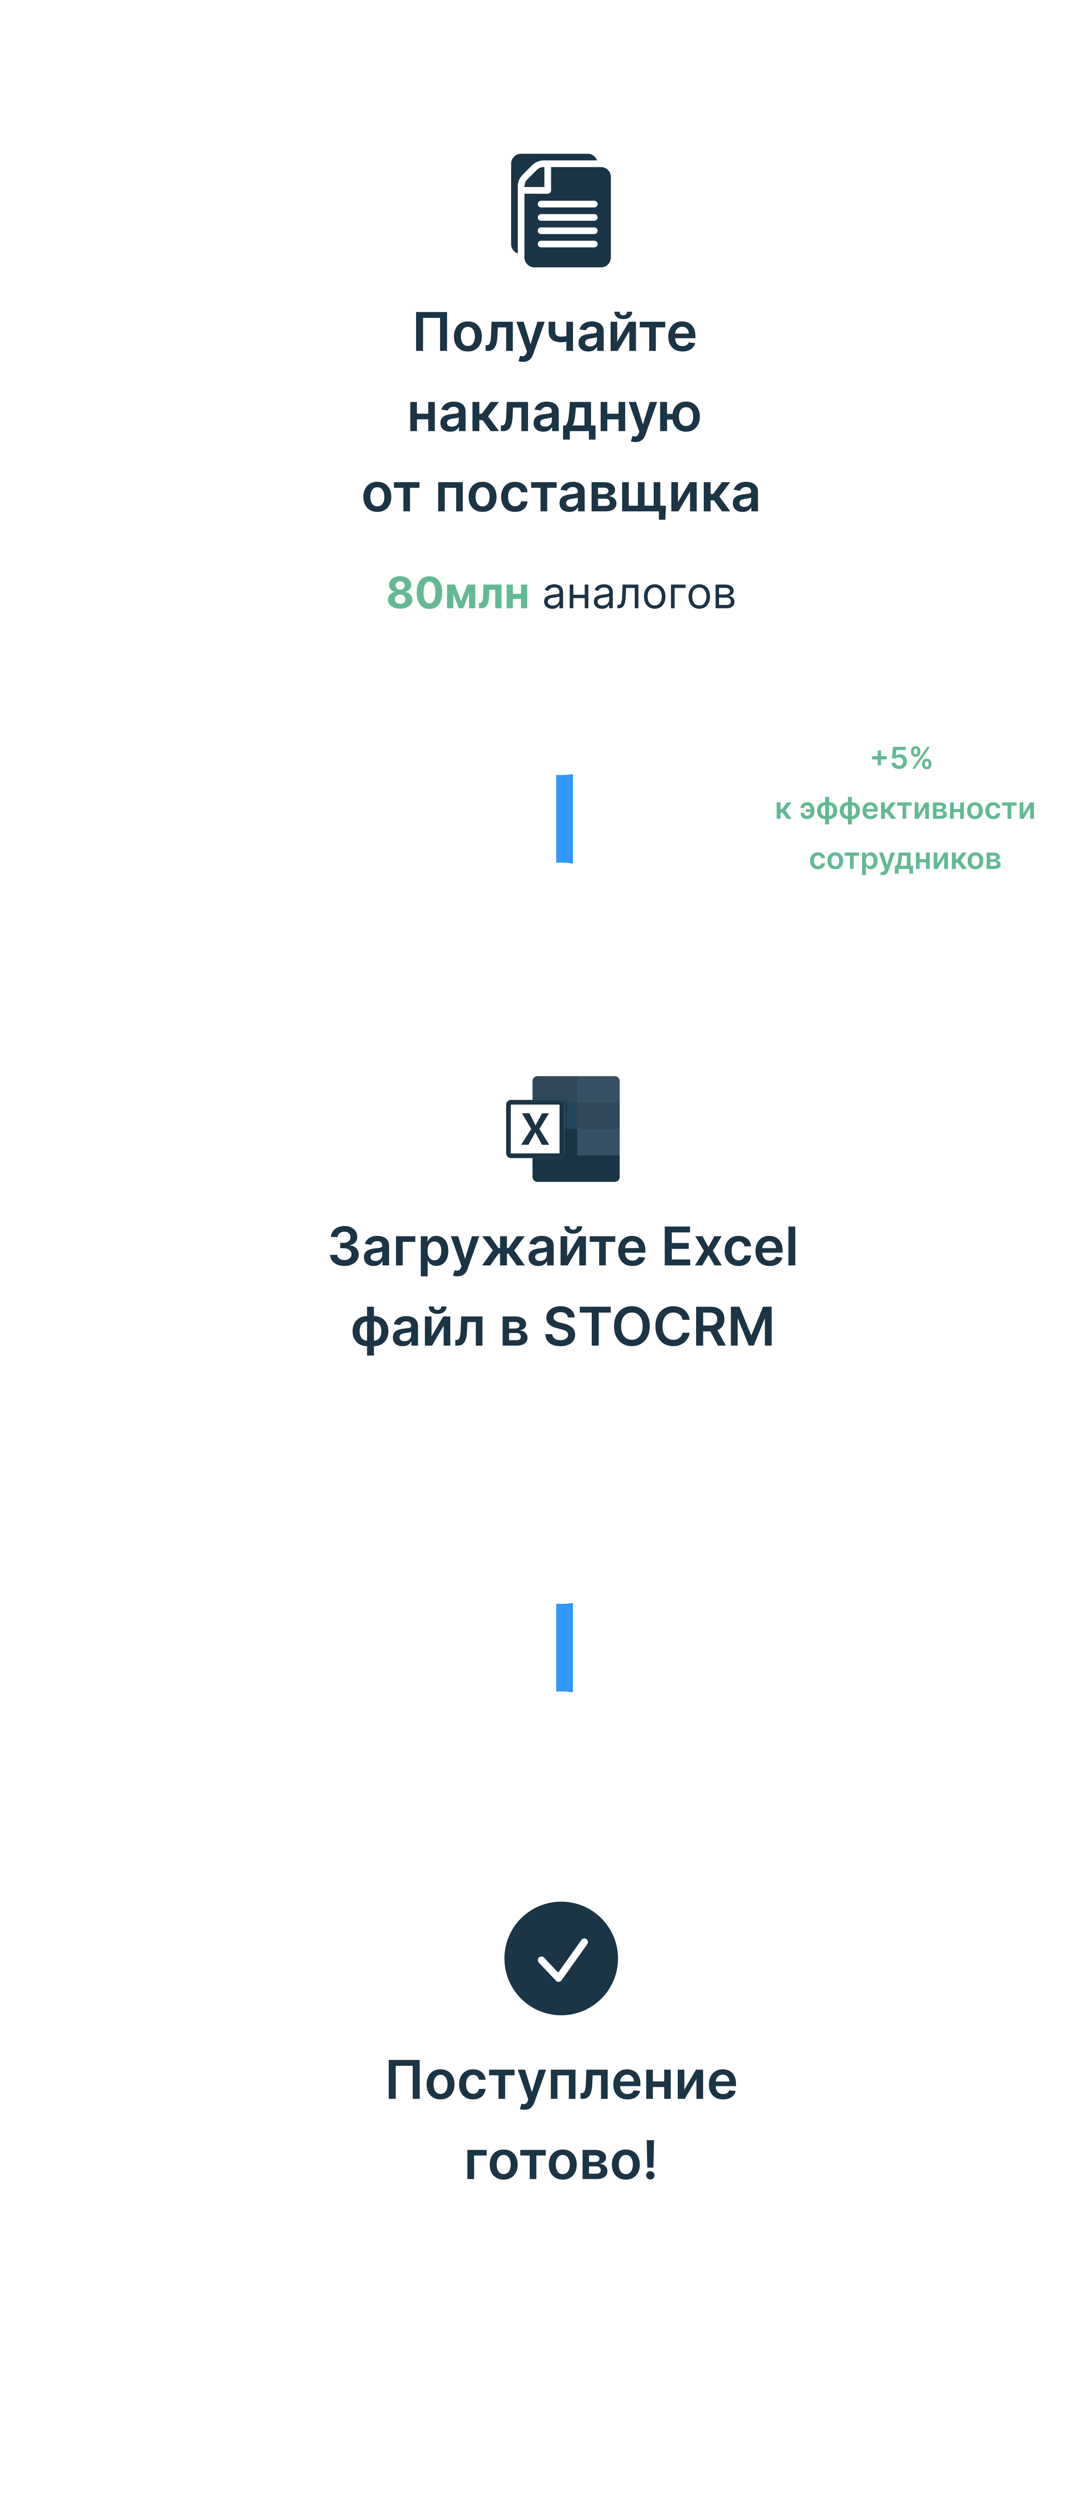 <?xml version="1.0" encoding="UTF-8"?> <svg xmlns="http://www.w3.org/2000/svg" width="320" height="748" viewBox="0 0 320 748" fill="none"> <path d="M169 97L169 627" stroke="#2F97FF" stroke-width="5" stroke-linejoin="round"></path> <g filter="url(#filter0_d_271_41673)"> <path d="M158 8.774C164.188 5.201 171.812 5.201 178 8.774L256.727 54.227C262.915 57.799 266.727 64.402 266.727 71.547V162.453C266.727 169.598 262.915 176.201 256.727 179.774L178 225.226C171.812 228.799 164.188 228.799 158 225.226L79.273 179.774C73.085 176.201 69.273 169.598 69.273 162.453V71.547C69.273 64.402 73.085 57.799 79.273 54.227L158 8.774Z" fill="white"></path> </g> <path d="M175.911 46H155.988C154.341 46 153 47.34 153 48.988V73.028C153 74.325 153.835 75.42 154.992 75.833V55.79C154.992 54.46 155.511 53.209 156.451 52.269L159.269 49.451C160.209 48.511 161.46 47.992 162.79 47.992H178.715C178.303 46.835 177.208 46 175.911 46Z" fill="#1B3446"></path> <path d="M179.895 49.997C171.094 49.997 173.655 49.997 164.953 49.997V56.956C164.953 57.507 164.507 57.966 163.957 57.966H156.984V77.012C156.984 78.66 158.324 80 159.972 80H179.895C181.542 80 182.87 78.66 182.87 77.012V52.972C182.87 51.324 181.542 49.997 179.895 49.997ZM177.902 74.023H161.965C161.414 74.023 160.969 73.578 160.969 73.027C160.969 72.477 161.414 72.031 161.965 72.031H177.902C178.453 72.031 178.899 72.477 178.899 73.027C178.899 73.578 178.453 74.023 177.902 74.023ZM177.902 70.039H161.965C161.414 70.039 160.969 69.593 160.969 69.043C160.969 68.492 161.414 68.047 161.965 68.047H177.902C178.453 68.047 178.899 68.492 178.899 69.043C178.899 69.593 178.453 70.039 177.902 70.039ZM177.902 66.054H161.965C161.414 66.054 160.969 65.609 160.969 65.058C160.969 64.508 161.414 64.062 161.965 64.062H177.902C178.453 64.062 178.899 64.508 178.899 65.058C178.899 65.609 178.453 66.054 177.902 66.054ZM177.902 62.07H161.965C161.414 62.07 160.969 61.624 160.969 61.074C160.969 60.523 161.414 60.078 161.965 60.078H177.902C178.453 60.078 178.899 60.523 178.899 61.074C178.899 61.624 178.453 62.07 177.902 62.07Z" fill="#1B3446"></path> <path d="M162.79 49.985C161.992 49.985 161.241 50.296 160.677 50.861L157.86 53.678C157.196 54.342 156.985 55.084 156.985 55.962H162.961V49.985H162.79Z" fill="#1B3446"></path> <path d="M133.822 93.364V105H131.731V95.114H126.64V105H124.549V93.364H133.822ZM140.059 105.17C139.207 105.17 138.468 104.983 137.843 104.608C137.218 104.233 136.733 103.708 136.388 103.034C136.048 102.36 135.877 101.572 135.877 100.67C135.877 99.769 136.048 98.979 136.388 98.301C136.733 97.623 137.218 97.097 137.843 96.722C138.468 96.347 139.207 96.159 140.059 96.159C140.911 96.159 141.65 96.347 142.275 96.722C142.9 97.097 143.383 97.623 143.724 98.301C144.068 98.979 144.241 99.769 144.241 100.67C144.241 101.572 144.068 102.36 143.724 103.034C143.383 103.708 142.9 104.233 142.275 104.608C141.65 104.983 140.911 105.17 140.059 105.17ZM140.07 103.523C140.532 103.523 140.919 103.396 141.229 103.142C141.54 102.884 141.771 102.54 141.923 102.108C142.078 101.676 142.156 101.195 142.156 100.665C142.156 100.131 142.078 99.648 141.923 99.216C141.771 98.78 141.54 98.434 141.229 98.176C140.919 97.919 140.532 97.79 140.07 97.79C139.597 97.79 139.203 97.919 138.888 98.176C138.578 98.434 138.345 98.78 138.19 99.216C138.038 99.648 137.962 100.131 137.962 100.665C137.962 101.195 138.038 101.676 138.19 102.108C138.345 102.54 138.578 102.884 138.888 103.142C139.203 103.396 139.597 103.523 140.07 103.523ZM145.384 105L145.373 103.307H145.674C145.901 103.307 146.093 103.256 146.248 103.153C146.403 103.051 146.532 102.881 146.634 102.642C146.737 102.4 146.816 102.074 146.873 101.665C146.93 101.256 146.969 100.746 146.992 100.136L147.146 96.273H153.509V105H151.521V97.96H149.015L148.879 100.773C148.844 101.5 148.763 102.131 148.634 102.665C148.509 103.195 148.331 103.633 148.1 103.977C147.873 104.322 147.587 104.58 147.242 104.75C146.897 104.917 146.49 105 146.021 105H145.384ZM156.546 108.273C156.266 108.273 156.006 108.25 155.768 108.205C155.533 108.163 155.345 108.114 155.205 108.057L155.683 106.455C155.982 106.542 156.249 106.583 156.484 106.58C156.719 106.576 156.925 106.502 157.103 106.358C157.285 106.218 157.438 105.983 157.563 105.653L157.739 105.182L154.575 96.273H156.756L158.768 102.864H158.859L160.876 96.273H163.063L159.569 106.057C159.406 106.519 159.19 106.915 158.921 107.244C158.652 107.578 158.323 107.831 157.933 108.006C157.546 108.184 157.084 108.273 156.546 108.273ZM171.526 96.273V105H169.549V96.273H171.526ZM170.6 100.216V101.898C170.377 101.996 170.123 102.085 169.839 102.165C169.558 102.241 169.261 102.301 168.947 102.347C168.636 102.392 168.326 102.415 168.015 102.415C166.848 102.415 165.926 102.153 165.248 101.631C164.574 101.104 164.237 100.284 164.237 99.171V96.261H166.202V99.171C166.202 99.546 166.269 99.847 166.401 100.074C166.534 100.301 166.735 100.468 167.004 100.574C167.272 100.676 167.61 100.727 168.015 100.727C168.469 100.727 168.901 100.682 169.31 100.591C169.719 100.5 170.149 100.375 170.6 100.216ZM176.107 105.176C175.554 105.176 175.056 105.078 174.613 104.881C174.174 104.68 173.825 104.384 173.567 103.994C173.314 103.604 173.187 103.123 173.187 102.551C173.187 102.059 173.278 101.652 173.46 101.33C173.641 101.008 173.889 100.75 174.204 100.557C174.518 100.364 174.872 100.218 175.266 100.119C175.664 100.017 176.075 99.943 176.499 99.898C177.011 99.845 177.425 99.797 177.744 99.756C178.062 99.71 178.293 99.642 178.437 99.551C178.585 99.456 178.658 99.311 178.658 99.114V99.079C178.658 98.651 178.531 98.32 178.278 98.085C178.024 97.85 177.658 97.733 177.181 97.733C176.677 97.733 176.278 97.843 175.982 98.062C175.691 98.282 175.494 98.542 175.391 98.841L173.471 98.568C173.622 98.038 173.872 97.595 174.221 97.239C174.569 96.879 174.996 96.61 175.499 96.432C176.003 96.25 176.56 96.159 177.17 96.159C177.59 96.159 178.009 96.208 178.425 96.307C178.842 96.405 179.223 96.568 179.567 96.796C179.912 97.019 180.189 97.324 180.397 97.71C180.609 98.097 180.715 98.579 180.715 99.159V105H178.738V103.801H178.67C178.545 104.044 178.369 104.271 178.141 104.483C177.918 104.691 177.636 104.86 177.295 104.989C176.958 105.114 176.562 105.176 176.107 105.176ZM176.641 103.665C177.054 103.665 177.412 103.583 177.715 103.42C178.018 103.254 178.251 103.034 178.414 102.761C178.581 102.489 178.664 102.191 178.664 101.869V100.841C178.6 100.894 178.49 100.943 178.335 100.989C178.183 101.034 178.013 101.074 177.823 101.108C177.634 101.142 177.446 101.172 177.261 101.199C177.075 101.225 176.914 101.248 176.778 101.267C176.471 101.309 176.196 101.377 175.954 101.472C175.711 101.566 175.52 101.699 175.38 101.869C175.24 102.036 175.17 102.252 175.17 102.517C175.17 102.896 175.308 103.182 175.585 103.375C175.861 103.568 176.213 103.665 176.641 103.665ZM184.766 102.216L188.261 96.273H190.374V105H188.386V99.051L184.903 105H182.783V96.273H184.766V102.216ZM187.698 93.273H189.238C189.238 93.936 188.997 94.474 188.516 94.886C188.039 95.296 187.391 95.5 186.573 95.5C185.763 95.5 185.117 95.296 184.636 94.886C184.158 94.474 183.922 93.936 183.925 93.273H185.454C185.454 93.546 185.537 93.79 185.704 94.006C185.874 94.218 186.164 94.324 186.573 94.324C186.975 94.324 187.261 94.218 187.431 94.006C187.605 93.794 187.694 93.549 187.698 93.273ZM191.509 97.96V96.273H199.146V97.96H196.322V105H194.333V97.96H191.509ZM204.288 105.17C203.413 105.17 202.657 104.989 202.021 104.625C201.388 104.258 200.901 103.739 200.56 103.068C200.219 102.394 200.049 101.6 200.049 100.688C200.049 99.79 200.219 99.002 200.56 98.324C200.905 97.642 201.386 97.112 202.004 96.733C202.621 96.35 203.346 96.159 204.18 96.159C204.718 96.159 205.225 96.246 205.702 96.421C206.183 96.591 206.608 96.856 206.975 97.216C207.346 97.576 207.638 98.034 207.85 98.591C208.062 99.144 208.168 99.803 208.168 100.568V101.199H201.015V99.812H206.197C206.193 99.419 206.108 99.068 205.941 98.761C205.774 98.451 205.541 98.206 205.242 98.028C204.947 97.85 204.602 97.761 204.208 97.761C203.788 97.761 203.418 97.864 203.1 98.068C202.782 98.269 202.534 98.534 202.356 98.864C202.182 99.189 202.093 99.547 202.089 99.938V101.148C202.089 101.655 202.182 102.091 202.367 102.455C202.553 102.814 202.812 103.091 203.146 103.284C203.479 103.473 203.869 103.568 204.316 103.568C204.615 103.568 204.886 103.527 205.129 103.443C205.371 103.356 205.581 103.229 205.759 103.062C205.937 102.896 206.072 102.689 206.163 102.443L208.083 102.659C207.962 103.167 207.731 103.61 207.39 103.989C207.053 104.364 206.621 104.655 206.094 104.864C205.568 105.068 204.966 105.17 204.288 105.17ZM128.817 123.784V125.472H124.169V123.784H128.817ZM124.805 120.273V129H122.822V120.273H124.805ZM130.163 120.273V129H128.186V120.273H130.163ZM134.756 129.176C134.203 129.176 133.705 129.078 133.261 128.881C132.822 128.68 132.473 128.384 132.216 127.994C131.962 127.604 131.835 127.123 131.835 126.551C131.835 126.059 131.926 125.652 132.108 125.33C132.29 125.008 132.538 124.75 132.852 124.557C133.167 124.364 133.521 124.218 133.915 124.119C134.313 124.017 134.723 123.943 135.148 123.898C135.659 123.845 136.074 123.797 136.392 123.756C136.71 123.71 136.941 123.642 137.085 123.551C137.233 123.456 137.307 123.311 137.307 123.114V123.08C137.307 122.652 137.18 122.32 136.926 122.085C136.672 121.85 136.307 121.733 135.83 121.733C135.326 121.733 134.926 121.843 134.631 122.062C134.339 122.282 134.142 122.542 134.04 122.841L132.119 122.568C132.271 122.038 132.521 121.595 132.869 121.239C133.218 120.879 133.644 120.61 134.148 120.432C134.652 120.25 135.208 120.159 135.818 120.159C136.239 120.159 136.657 120.208 137.074 120.307C137.491 120.405 137.871 120.568 138.216 120.795C138.561 121.019 138.837 121.324 139.045 121.71C139.258 122.097 139.364 122.58 139.364 123.159V129H137.386V127.801H137.318C137.193 128.044 137.017 128.271 136.79 128.483C136.566 128.691 136.284 128.86 135.943 128.989C135.606 129.114 135.21 129.176 134.756 129.176ZM135.29 127.665C135.703 127.665 136.061 127.583 136.364 127.42C136.667 127.254 136.9 127.034 137.062 126.761C137.229 126.489 137.312 126.191 137.312 125.869V124.841C137.248 124.894 137.138 124.943 136.983 124.989C136.831 125.034 136.661 125.074 136.472 125.108C136.282 125.142 136.095 125.172 135.909 125.199C135.723 125.225 135.563 125.248 135.426 125.267C135.119 125.309 134.845 125.377 134.602 125.472C134.36 125.566 134.169 125.699 134.028 125.869C133.888 126.036 133.818 126.252 133.818 126.517C133.818 126.896 133.956 127.182 134.233 127.375C134.509 127.568 134.862 127.665 135.29 127.665ZM141.432 129V120.273H143.489V123.795H144.239L146.864 120.273H149.341L146.108 124.557L149.375 129H146.886L144.494 125.71H143.489V129H141.432ZM149.939 129L149.928 127.307H150.229C150.456 127.307 150.647 127.256 150.803 127.153C150.958 127.051 151.087 126.881 151.189 126.642C151.291 126.4 151.371 126.074 151.428 125.665C151.484 125.256 151.524 124.746 151.547 124.136L151.7 120.273H158.064V129H156.075V121.96H153.57L153.433 124.773C153.399 125.5 153.318 126.131 153.189 126.665C153.064 127.195 152.886 127.633 152.655 127.977C152.428 128.322 152.142 128.58 151.797 128.75C151.452 128.917 151.045 129 150.575 129H149.939ZM162.646 129.176C162.093 129.176 161.595 129.078 161.152 128.881C160.713 128.68 160.364 128.384 160.107 127.994C159.853 127.604 159.726 127.123 159.726 126.551C159.726 126.059 159.817 125.652 159.999 125.33C160.18 125.008 160.429 124.75 160.743 124.557C161.057 124.364 161.411 124.218 161.805 124.119C162.203 124.017 162.614 123.943 163.038 123.898C163.55 123.845 163.964 123.797 164.283 123.756C164.601 123.71 164.832 123.642 164.976 123.551C165.124 123.456 165.197 123.311 165.197 123.114V123.08C165.197 122.652 165.071 122.32 164.817 122.085C164.563 121.85 164.197 121.733 163.72 121.733C163.216 121.733 162.817 121.843 162.521 122.062C162.23 122.282 162.033 122.542 161.93 122.841L160.01 122.568C160.161 122.038 160.411 121.595 160.76 121.239C161.108 120.879 161.535 120.61 162.038 120.432C162.542 120.25 163.099 120.159 163.709 120.159C164.129 120.159 164.548 120.208 164.964 120.307C165.381 120.405 165.762 120.568 166.107 120.795C166.451 121.019 166.728 121.324 166.936 121.71C167.148 122.097 167.254 122.58 167.254 123.159V129H165.277V127.801H165.209C165.084 128.044 164.908 128.271 164.68 128.483C164.457 128.691 164.175 128.86 163.834 128.989C163.497 129.114 163.101 129.176 162.646 129.176ZM163.18 127.665C163.593 127.665 163.951 127.583 164.254 127.42C164.557 127.254 164.79 127.034 164.953 126.761C165.12 126.489 165.203 126.191 165.203 125.869V124.841C165.139 124.894 165.029 124.943 164.874 124.989C164.722 125.034 164.552 125.074 164.362 125.108C164.173 125.142 163.985 125.172 163.8 125.199C163.614 125.225 163.453 125.248 163.317 125.267C163.01 125.309 162.735 125.377 162.493 125.472C162.25 125.566 162.059 125.699 161.919 125.869C161.779 126.036 161.709 126.252 161.709 126.517C161.709 126.896 161.847 127.182 162.124 127.375C162.4 127.568 162.752 127.665 163.18 127.665ZM168.55 131.534V127.307H169.243C169.429 127.163 169.584 126.968 169.709 126.722C169.834 126.472 169.936 126.178 170.016 125.841C170.099 125.5 170.167 125.119 170.22 124.699C170.273 124.275 170.321 123.818 170.362 123.33L170.612 120.273H176.919V127.307H178.271V131.534H176.283V129H170.572V131.534H168.55ZM171.357 127.307H174.953V121.932H172.396L172.26 123.33C172.184 124.254 172.084 125.045 171.959 125.705C171.834 126.364 171.633 126.898 171.357 127.307ZM185.801 123.784V125.472H181.153V123.784H185.801ZM181.79 120.273V129H179.807V120.273H181.79ZM187.148 120.273V129H185.17V120.273H187.148ZM190.195 132.273C189.914 132.273 189.655 132.25 189.416 132.205C189.181 132.163 188.994 132.114 188.854 132.057L189.331 130.455C189.63 130.542 189.897 130.583 190.132 130.58C190.367 130.576 190.573 130.502 190.751 130.358C190.933 130.218 191.087 129.983 191.212 129.653L191.388 129.182L188.223 120.273H190.405L192.416 126.864H192.507L194.524 120.273H196.712L193.217 130.057C193.054 130.519 192.839 130.915 192.57 131.244C192.301 131.578 191.971 131.831 191.581 132.006C191.195 132.184 190.732 132.273 190.195 132.273ZM202.743 123.847V125.54H198.044V123.847H202.743ZM199.675 120.273V129H197.612V120.273H199.675ZM205.379 129.17C204.538 129.17 203.809 128.979 203.192 128.597C202.578 128.214 202.103 127.684 201.766 127.006C201.429 126.328 201.26 125.544 201.26 124.653C201.26 123.763 201.429 122.981 201.766 122.307C202.103 121.633 202.578 121.106 203.192 120.727C203.809 120.348 204.538 120.159 205.379 120.159C206.216 120.159 206.942 120.348 207.555 120.727C208.173 121.106 208.65 121.633 208.987 122.307C209.328 122.981 209.499 123.763 209.499 124.653C209.499 125.544 209.328 126.328 208.987 127.006C208.65 127.684 208.173 128.214 207.555 128.597C206.942 128.979 206.216 129.17 205.379 129.17ZM205.379 127.466C205.875 127.466 206.281 127.341 206.595 127.091C206.91 126.841 207.141 126.504 207.288 126.08C207.436 125.655 207.51 125.18 207.51 124.653C207.51 124.127 207.436 123.652 207.288 123.227C207.141 122.803 206.91 122.468 206.595 122.222C206.281 121.972 205.875 121.847 205.379 121.847C204.879 121.847 204.47 121.972 204.152 122.222C203.838 122.468 203.607 122.803 203.459 123.227C203.311 123.652 203.237 124.127 203.237 124.653C203.237 125.184 203.311 125.661 203.459 126.085C203.607 126.509 203.838 126.847 204.152 127.097C204.47 127.343 204.879 127.466 205.379 127.466ZM112.957 153.17C112.105 153.17 111.366 152.983 110.741 152.608C110.116 152.233 109.632 151.708 109.287 151.034C108.946 150.36 108.776 149.572 108.776 148.67C108.776 147.769 108.946 146.979 109.287 146.301C109.632 145.623 110.116 145.097 110.741 144.722C111.366 144.347 112.105 144.159 112.957 144.159C113.81 144.159 114.548 144.347 115.173 144.722C115.798 145.097 116.281 145.623 116.622 146.301C116.967 146.979 117.139 147.769 117.139 148.67C117.139 149.572 116.967 150.36 116.622 151.034C116.281 151.708 115.798 152.233 115.173 152.608C114.548 152.983 113.81 153.17 112.957 153.17ZM112.969 151.523C113.431 151.523 113.817 151.396 114.128 151.142C114.438 150.884 114.67 150.54 114.821 150.108C114.976 149.676 115.054 149.195 115.054 148.665C115.054 148.131 114.976 147.648 114.821 147.216C114.67 146.78 114.438 146.434 114.128 146.176C113.817 145.919 113.431 145.79 112.969 145.79C112.495 145.79 112.101 145.919 111.787 146.176C111.476 146.434 111.243 146.78 111.088 147.216C110.937 147.648 110.861 148.131 110.861 148.665C110.861 149.195 110.937 149.676 111.088 150.108C111.243 150.54 111.476 150.884 111.787 151.142C112.101 151.396 112.495 151.523 112.969 151.523ZM117.923 145.96V144.273H125.56V145.96H122.736V153H120.747V145.96H117.923ZM131.166 153V144.273H138.536V153H136.553V145.96H133.132V153H131.166ZM144.457 153.17C143.605 153.17 142.866 152.983 142.241 152.608C141.616 152.233 141.132 151.708 140.787 151.034C140.446 150.36 140.276 149.572 140.276 148.67C140.276 147.769 140.446 146.979 140.787 146.301C141.132 145.623 141.616 145.097 142.241 144.722C142.866 144.347 143.605 144.159 144.457 144.159C145.31 144.159 146.048 144.347 146.673 144.722C147.298 145.097 147.781 145.623 148.122 146.301C148.467 146.979 148.639 147.769 148.639 148.67C148.639 149.572 148.467 150.36 148.122 151.034C147.781 151.708 147.298 152.233 146.673 152.608C146.048 152.983 145.31 153.17 144.457 153.17ZM144.469 151.523C144.931 151.523 145.317 151.396 145.628 151.142C145.938 150.884 146.17 150.54 146.321 150.108C146.476 149.676 146.554 149.195 146.554 148.665C146.554 148.131 146.476 147.648 146.321 147.216C146.17 146.78 145.938 146.434 145.628 146.176C145.317 145.919 144.931 145.79 144.469 145.79C143.995 145.79 143.601 145.919 143.287 146.176C142.976 146.434 142.743 146.78 142.588 147.216C142.437 147.648 142.361 148.131 142.361 148.665C142.361 149.195 142.437 149.676 142.588 150.108C142.743 150.54 142.976 150.884 143.287 151.142C143.601 151.396 143.995 151.523 144.469 151.523ZM154.192 153.17C153.321 153.17 152.572 152.979 151.947 152.597C151.326 152.214 150.847 151.686 150.51 151.011C150.177 150.333 150.01 149.553 150.01 148.67C150.01 147.784 150.18 147.002 150.521 146.324C150.862 145.642 151.343 145.112 151.964 144.733C152.589 144.35 153.328 144.159 154.18 144.159C154.889 144.159 155.516 144.29 156.061 144.551C156.61 144.809 157.048 145.174 157.374 145.648C157.699 146.117 157.885 146.667 157.93 147.295H155.964C155.885 146.875 155.696 146.525 155.396 146.244C155.101 145.96 154.705 145.818 154.209 145.818C153.788 145.818 153.419 145.932 153.101 146.159C152.783 146.383 152.535 146.705 152.357 147.125C152.182 147.545 152.095 148.049 152.095 148.636C152.095 149.231 152.182 149.742 152.357 150.17C152.531 150.595 152.775 150.922 153.089 151.153C153.408 151.381 153.781 151.494 154.209 151.494C154.512 151.494 154.783 151.437 155.021 151.324C155.264 151.206 155.466 151.038 155.629 150.818C155.792 150.598 155.904 150.331 155.964 150.017H157.93C157.881 150.634 157.699 151.182 157.385 151.659C157.071 152.133 156.643 152.504 156.101 152.773C155.559 153.038 154.923 153.17 154.192 153.17ZM158.986 145.96V144.273H166.622V145.96H163.798V153H161.81V145.96H158.986ZM170.412 153.176C169.859 153.176 169.361 153.078 168.918 152.881C168.478 152.68 168.13 152.384 167.872 151.994C167.618 151.604 167.491 151.123 167.491 150.551C167.491 150.059 167.582 149.652 167.764 149.33C167.946 149.008 168.194 148.75 168.509 148.557C168.823 148.364 169.177 148.218 169.571 148.119C169.969 148.017 170.38 147.943 170.804 147.898C171.315 147.845 171.73 147.797 172.048 147.756C172.366 147.71 172.598 147.642 172.741 147.551C172.889 147.456 172.963 147.311 172.963 147.114V147.08C172.963 146.652 172.836 146.32 172.582 146.085C172.329 145.85 171.963 145.733 171.486 145.733C170.982 145.733 170.582 145.843 170.287 146.062C169.995 146.282 169.798 146.542 169.696 146.841L167.776 146.568C167.927 146.038 168.177 145.595 168.526 145.239C168.874 144.879 169.3 144.61 169.804 144.432C170.308 144.25 170.865 144.159 171.474 144.159C171.895 144.159 172.313 144.208 172.73 144.307C173.147 144.405 173.527 144.568 173.872 144.795C174.217 145.019 174.493 145.324 174.702 145.71C174.914 146.097 175.02 146.58 175.02 147.159V153H173.043V151.801H172.974C172.849 152.044 172.673 152.271 172.446 152.483C172.223 152.691 171.94 152.86 171.599 152.989C171.262 153.114 170.866 153.176 170.412 153.176ZM170.946 151.665C171.359 151.665 171.717 151.583 172.02 151.42C172.323 151.254 172.556 151.034 172.719 150.761C172.885 150.489 172.969 150.191 172.969 149.869V148.841C172.904 148.894 172.795 148.943 172.639 148.989C172.488 149.034 172.317 149.074 172.128 149.108C171.938 149.142 171.751 149.172 171.565 149.199C171.38 149.225 171.219 149.248 171.082 149.267C170.776 149.309 170.501 149.377 170.259 149.472C170.016 149.566 169.825 149.699 169.685 149.869C169.545 150.036 169.474 150.252 169.474 150.517C169.474 150.896 169.613 151.182 169.889 151.375C170.166 151.568 170.518 151.665 170.946 151.665ZM177.088 153V144.273H180.753C181.787 144.273 182.603 144.479 183.202 144.892C183.804 145.305 184.105 145.881 184.105 146.619C184.105 147.108 183.935 147.508 183.594 147.818C183.257 148.125 182.796 148.331 182.213 148.438C182.671 148.475 183.073 148.591 183.418 148.784C183.766 148.977 184.039 149.231 184.236 149.545C184.433 149.86 184.531 150.222 184.531 150.631C184.531 151.112 184.404 151.53 184.151 151.886C183.901 152.239 183.535 152.513 183.054 152.71C182.577 152.903 181.997 153 181.315 153H177.088ZM179.014 151.381H181.315C181.694 151.381 181.991 151.292 182.207 151.114C182.423 150.932 182.531 150.686 182.531 150.375C182.531 150.015 182.423 149.733 182.207 149.528C181.991 149.32 181.694 149.216 181.315 149.216H179.014V151.381ZM179.014 147.886H180.793C181.073 147.886 181.313 147.847 181.514 147.767C181.715 147.684 181.868 147.568 181.974 147.42C182.08 147.269 182.134 147.089 182.134 146.881C182.134 146.581 182.01 146.347 181.764 146.176C181.522 146.006 181.185 145.92 180.753 145.92H179.014V147.886ZM199.337 151.312L199.166 155.5H197.229V153H196.2V151.312H199.337ZM186.229 144.273H188.212V151.307H190.956V144.273H192.939V151.307H195.683V144.273H197.666V153H186.229V144.273ZM202.946 150.216L206.44 144.273H208.554V153H206.565V147.051L203.082 153H200.963V144.273H202.946V150.216ZM210.666 153V144.273H212.723V147.795H213.473L216.098 144.273H218.575L215.342 148.557L218.609 153H216.121L213.729 149.71H212.723V153H210.666ZM222.287 153.176C221.734 153.176 221.236 153.078 220.793 152.881C220.353 152.68 220.005 152.384 219.747 151.994C219.493 151.604 219.366 151.123 219.366 150.551C219.366 150.059 219.457 149.652 219.639 149.33C219.821 149.008 220.069 148.75 220.384 148.557C220.698 148.364 221.052 148.218 221.446 148.119C221.844 148.017 222.255 147.943 222.679 147.898C223.19 147.845 223.605 147.797 223.923 147.756C224.241 147.71 224.473 147.642 224.616 147.551C224.764 147.456 224.838 147.311 224.838 147.114V147.08C224.838 146.652 224.711 146.32 224.457 146.085C224.204 145.85 223.838 145.733 223.361 145.733C222.857 145.733 222.457 145.843 222.162 146.062C221.87 146.282 221.673 146.542 221.571 146.841L219.651 146.568C219.802 146.038 220.052 145.595 220.401 145.239C220.749 144.879 221.175 144.61 221.679 144.432C222.183 144.25 222.74 144.159 223.349 144.159C223.77 144.159 224.188 144.208 224.605 144.307C225.022 144.405 225.402 144.568 225.747 144.795C226.092 145.019 226.368 145.324 226.577 145.71C226.789 146.097 226.895 146.58 226.895 147.159V153H224.918V151.801H224.849C224.724 152.044 224.548 152.271 224.321 152.483C224.098 152.691 223.815 152.86 223.474 152.989C223.137 153.114 222.741 153.176 222.287 153.176ZM222.821 151.665C223.234 151.665 223.592 151.583 223.895 151.42C224.198 151.254 224.431 151.034 224.594 150.761C224.76 150.489 224.844 150.191 224.844 149.869V148.841C224.779 148.894 224.67 148.943 224.514 148.989C224.363 149.034 224.192 149.074 224.003 149.108C223.813 149.142 223.626 149.172 223.44 149.199C223.255 149.225 223.094 149.248 222.957 149.267C222.651 149.309 222.376 149.377 222.134 149.472C221.891 149.566 221.7 149.699 221.56 149.869C221.42 150.036 221.349 150.252 221.349 150.517C221.349 150.896 221.488 151.182 221.764 151.375C222.041 151.568 222.393 151.665 222.821 151.665Z" fill="#1B3446"></path> <path d="M119.779 182.129C119.068 182.129 118.436 182.014 117.882 181.783C117.331 181.549 116.898 181.231 116.585 180.827C116.271 180.424 116.114 179.967 116.114 179.456C116.114 179.062 116.203 178.701 116.381 178.371C116.563 178.039 116.809 177.764 117.12 177.545C117.431 177.324 117.779 177.182 118.163 177.12V177.056C117.659 176.954 117.249 176.71 116.935 176.322C116.621 175.931 116.465 175.477 116.465 174.96C116.465 174.471 116.608 174.035 116.894 173.653C117.18 173.269 117.572 172.967 118.071 172.749C118.573 172.527 119.142 172.416 119.779 172.416C120.416 172.416 120.984 172.527 121.483 172.749C121.984 172.97 122.378 173.273 122.664 173.658C122.951 174.04 123.095 174.474 123.098 174.96C123.095 175.48 122.935 175.934 122.618 176.322C122.301 176.71 121.895 176.954 121.4 177.056V177.12C121.778 177.182 122.121 177.324 122.429 177.545C122.74 177.764 122.986 178.039 123.168 178.371C123.352 178.701 123.446 179.062 123.449 179.456C123.446 179.967 123.288 180.424 122.974 180.827C122.66 181.231 122.226 181.549 121.672 181.783C121.121 182.014 120.49 182.129 119.779 182.129ZM119.779 180.661C120.096 180.661 120.373 180.604 120.61 180.49C120.847 180.373 121.032 180.213 121.164 180.01C121.3 179.804 121.367 179.567 121.367 179.299C121.367 179.025 121.298 178.784 121.159 178.575C121.021 178.362 120.833 178.196 120.596 178.076C120.359 177.953 120.087 177.891 119.779 177.891C119.474 177.891 119.202 177.953 118.962 178.076C118.722 178.196 118.533 178.362 118.394 178.575C118.259 178.784 118.191 179.025 118.191 179.299C118.191 179.567 118.257 179.804 118.39 180.01C118.522 180.213 118.708 180.373 118.948 180.49C119.188 180.604 119.465 180.661 119.779 180.661ZM119.779 176.437C120.044 176.437 120.279 176.383 120.485 176.276C120.692 176.168 120.853 176.019 120.97 175.828C121.087 175.637 121.146 175.417 121.146 175.168C121.146 174.921 121.087 174.706 120.97 174.521C120.853 174.334 120.693 174.187 120.49 174.083C120.287 173.975 120.05 173.921 119.779 173.921C119.511 173.921 119.274 173.975 119.068 174.083C118.862 174.187 118.7 174.334 118.583 174.521C118.47 174.706 118.413 174.921 118.413 175.168C118.413 175.417 118.471 175.637 118.588 175.828C118.705 176.019 118.867 176.168 119.073 176.276C119.279 176.383 119.514 176.437 119.779 176.437ZM128.554 182.208C127.76 182.205 127.077 182.009 126.504 181.621C125.935 181.234 125.496 180.672 125.189 179.936C124.884 179.201 124.733 178.316 124.736 177.282C124.736 176.251 124.888 175.372 125.193 174.646C125.501 173.92 125.939 173.367 126.509 172.989C127.081 172.607 127.763 172.416 128.554 172.416C129.345 172.416 130.025 172.607 130.594 172.989C131.167 173.37 131.607 173.924 131.915 174.651C132.222 175.374 132.375 176.251 132.372 177.282C132.372 178.319 132.218 179.205 131.91 179.941C131.605 180.677 131.168 181.238 130.599 181.626C130.03 182.014 129.348 182.208 128.554 182.208ZM128.554 180.55C129.096 180.55 129.528 180.278 129.851 179.733C130.174 179.189 130.334 178.371 130.331 177.282C130.331 176.565 130.257 175.968 130.11 175.491C129.965 175.014 129.759 174.655 129.491 174.415C129.226 174.175 128.914 174.055 128.554 174.055C128.015 174.055 127.584 174.324 127.261 174.863C126.938 175.402 126.775 176.208 126.772 177.282C126.772 178.008 126.844 178.615 126.989 179.101C127.137 179.584 127.344 179.947 127.612 180.19C127.88 180.43 128.194 180.55 128.554 180.55ZM138.007 179.826L139.928 174.909H141.424L138.658 182H137.352L134.651 174.909H136.142L138.007 179.826ZM135.694 174.909V182H133.816V174.909H135.694ZM140.417 182V174.909H142.273V182H140.417ZM143.379 182L143.369 180.44H143.605C143.771 180.44 143.914 180.4 144.034 180.32C144.157 180.237 144.259 180.103 144.339 179.918C144.419 179.733 144.482 179.489 144.528 179.184C144.574 178.876 144.605 178.498 144.62 178.048L144.736 174.909H150.128V182H148.254V176.456H146.504L146.393 178.621C146.365 179.215 146.293 179.726 146.176 180.153C146.062 180.581 145.904 180.932 145.701 181.206C145.498 181.477 145.253 181.677 144.967 181.806C144.68 181.935 144.348 182 143.97 182H143.379ZM156.587 177.67V179.216H152.885V177.67H156.587ZM153.531 174.909V182H151.652V174.909H153.531ZM157.82 174.909V182H155.955V174.909H157.82Z" fill="#63B995"></path> <path d="M165.301 182.166C164.852 182.166 164.444 182.082 164.078 181.912C163.711 181.74 163.421 181.492 163.205 181.169C162.99 180.843 162.882 180.449 162.882 179.987C162.882 179.581 162.962 179.252 163.122 178.999C163.282 178.744 163.496 178.544 163.764 178.399C164.032 178.254 164.327 178.147 164.65 178.076C164.976 178.002 165.304 177.944 165.633 177.901C166.064 177.845 166.414 177.804 166.681 177.776C166.952 177.745 167.149 177.694 167.272 177.624C167.399 177.553 167.462 177.43 167.462 177.254V177.217C167.462 176.762 167.337 176.408 167.088 176.156C166.841 175.903 166.468 175.777 165.966 175.777C165.446 175.777 165.038 175.891 164.742 176.119C164.447 176.346 164.239 176.589 164.119 176.848L163.085 176.479C163.27 176.048 163.516 175.712 163.824 175.472C164.135 175.229 164.473 175.06 164.839 174.964C165.209 174.866 165.572 174.817 165.929 174.817C166.157 174.817 166.418 174.844 166.714 174.9C167.012 174.952 167.3 175.061 167.577 175.228C167.857 175.394 168.089 175.645 168.274 175.98C168.459 176.316 168.551 176.765 168.551 177.328V182H167.462V181.04H167.406C167.332 181.194 167.209 181.358 167.037 181.534C166.865 181.709 166.635 181.858 166.349 181.982C166.063 182.105 165.713 182.166 165.301 182.166ZM165.467 181.188C165.898 181.188 166.261 181.103 166.557 180.934C166.855 180.764 167.08 180.546 167.231 180.278C167.385 180.01 167.462 179.729 167.462 179.433V178.436C167.415 178.491 167.314 178.542 167.157 178.588C167.003 178.632 166.825 178.67 166.621 178.704C166.421 178.735 166.226 178.762 166.035 178.787C165.847 178.808 165.695 178.827 165.578 178.842C165.295 178.879 165.03 178.939 164.784 179.022C164.541 179.102 164.344 179.224 164.193 179.387C164.045 179.547 163.972 179.766 163.972 180.043C163.972 180.421 164.112 180.707 164.392 180.901C164.675 181.092 165.033 181.188 165.467 181.188ZM175.285 177.956V178.972H171.371V177.956H175.285ZM171.629 174.909V182H170.54V174.909H171.629ZM176.116 174.909V182H175.027V174.909H176.116ZM180.193 182.166C179.743 182.166 179.336 182.082 178.969 181.912C178.603 181.74 178.312 181.492 178.097 181.169C177.881 180.843 177.774 180.449 177.774 179.987C177.774 179.581 177.854 179.252 178.014 178.999C178.174 178.744 178.388 178.544 178.655 178.399C178.923 178.254 179.219 178.147 179.542 178.076C179.868 178.002 180.196 177.944 180.525 177.901C180.956 177.845 181.305 177.804 181.573 177.776C181.844 177.745 182.041 177.694 182.164 177.624C182.29 177.553 182.353 177.43 182.353 177.254V177.217C182.353 176.762 182.229 176.408 181.979 176.156C181.733 175.903 181.359 175.777 180.857 175.777C180.337 175.777 179.93 175.891 179.634 176.119C179.339 176.346 179.131 176.589 179.011 176.848L177.977 176.479C178.161 176.048 178.408 175.712 178.715 175.472C179.026 175.229 179.365 175.06 179.731 174.964C180.1 174.866 180.464 174.817 180.821 174.817C181.048 174.817 181.31 174.844 181.605 174.9C181.904 174.952 182.192 175.061 182.469 175.228C182.749 175.394 182.981 175.645 183.166 175.98C183.35 176.316 183.443 176.765 183.443 177.328V182H182.353V181.04H182.298C182.224 181.194 182.101 181.358 181.928 181.534C181.756 181.709 181.527 181.858 181.241 181.982C180.954 182.105 180.605 182.166 180.193 182.166ZM180.359 181.188C180.79 181.188 181.153 181.103 181.448 180.934C181.747 180.764 181.972 180.546 182.122 180.278C182.276 180.01 182.353 179.729 182.353 179.433V178.436C182.307 178.491 182.205 178.542 182.049 178.588C181.895 178.632 181.716 178.67 181.513 178.704C181.313 178.735 181.118 178.762 180.927 178.787C180.739 178.808 180.587 178.827 180.47 178.842C180.187 178.879 179.922 178.939 179.676 179.022C179.433 179.102 179.236 179.224 179.085 179.387C178.937 179.547 178.863 179.766 178.863 180.043C178.863 180.421 179.003 180.707 179.283 180.901C179.566 181.092 179.925 181.188 180.359 181.188ZM184.803 182V180.984H185.062C185.274 180.984 185.451 180.943 185.593 180.86C185.734 180.774 185.848 180.624 185.934 180.412C186.024 180.196 186.091 179.898 186.138 179.516C186.187 179.132 186.222 178.642 186.244 178.048L186.373 174.909H191.1V182H190.011V175.925H187.407L187.296 178.455C187.272 179.036 187.219 179.549 187.139 179.992C187.062 180.432 186.944 180.801 186.784 181.1C186.627 181.398 186.418 181.623 186.156 181.774C185.894 181.925 185.567 182 185.173 182H184.803ZM195.98 182.148C195.34 182.148 194.778 181.995 194.295 181.691C193.815 181.386 193.439 180.96 193.168 180.412C192.901 179.864 192.767 179.224 192.767 178.491C192.767 177.753 192.901 177.108 193.168 176.557C193.439 176.006 193.815 175.578 194.295 175.274C194.778 174.969 195.34 174.817 195.98 174.817C196.62 174.817 197.18 174.969 197.66 175.274C198.143 175.578 198.519 176.006 198.787 176.557C199.058 177.108 199.193 177.753 199.193 178.491C199.193 179.224 199.058 179.864 198.787 180.412C198.519 180.96 198.143 181.386 197.66 181.691C197.18 181.995 196.62 182.148 195.98 182.148ZM195.98 181.169C196.466 181.169 196.866 181.044 197.18 180.795C197.494 180.546 197.726 180.218 197.877 179.812C198.028 179.406 198.103 178.965 198.103 178.491C198.103 178.018 198.028 177.576 197.877 177.167C197.726 176.757 197.494 176.426 197.18 176.174C196.866 175.922 196.466 175.795 195.98 175.795C195.494 175.795 195.094 175.922 194.78 176.174C194.466 176.426 194.233 176.757 194.083 177.167C193.932 177.576 193.856 178.018 193.856 178.491C193.856 178.965 193.932 179.406 194.083 179.812C194.233 180.218 194.466 180.546 194.78 180.795C195.094 181.044 195.494 181.169 195.98 181.169ZM205.232 174.909V175.925H201.946V182H200.856V174.909H205.232ZM209.335 182.148C208.695 182.148 208.134 181.995 207.65 181.691C207.17 181.386 206.795 180.96 206.524 180.412C206.256 179.864 206.122 179.224 206.122 178.491C206.122 177.753 206.256 177.108 206.524 176.557C206.795 176.006 207.17 175.578 207.65 175.274C208.134 174.969 208.695 174.817 209.335 174.817C209.976 174.817 210.536 174.969 211.016 175.274C211.499 175.578 211.874 176.006 212.142 176.557C212.413 177.108 212.548 177.753 212.548 178.491C212.548 179.224 212.413 179.864 212.142 180.412C211.874 180.96 211.499 181.386 211.016 181.691C210.536 181.995 209.976 182.148 209.335 182.148ZM209.335 181.169C209.822 181.169 210.222 181.044 210.536 180.795C210.85 180.546 211.082 180.218 211.233 179.812C211.384 179.406 211.459 178.965 211.459 178.491C211.459 178.018 211.384 177.576 211.233 177.167C211.082 176.757 210.85 176.426 210.536 176.174C210.222 175.922 209.822 175.795 209.335 175.795C208.849 175.795 208.449 175.922 208.135 176.174C207.821 176.426 207.589 176.757 207.438 177.167C207.287 177.576 207.212 178.018 207.212 178.491C207.212 178.965 207.287 179.406 207.438 179.812C207.589 180.218 207.821 180.546 208.135 180.795C208.449 181.044 208.849 181.169 209.335 181.169ZM214.212 182V174.909H217.111C217.874 174.909 218.48 175.081 218.93 175.426C219.379 175.771 219.604 176.226 219.604 176.793C219.604 177.223 219.476 177.557 219.22 177.794C218.965 178.028 218.637 178.187 218.237 178.27C218.499 178.307 218.753 178.399 218.999 178.547C219.248 178.695 219.454 178.898 219.617 179.156C219.781 179.412 219.862 179.726 219.862 180.098C219.862 180.461 219.77 180.786 219.585 181.072C219.4 181.358 219.136 181.585 218.791 181.751C218.446 181.917 218.034 182 217.554 182H214.212ZM215.246 181.003H217.554C217.929 181.003 218.223 180.914 218.436 180.735C218.648 180.557 218.754 180.313 218.754 180.006C218.754 179.639 218.648 179.352 218.436 179.142C218.223 178.93 217.929 178.824 217.554 178.824H215.246V181.003ZM215.246 177.882H217.111C217.403 177.882 217.654 177.842 217.863 177.762C218.072 177.679 218.232 177.562 218.343 177.411C218.457 177.257 218.514 177.076 218.514 176.866C218.514 176.568 218.389 176.334 218.14 176.165C217.891 175.992 217.548 175.906 217.111 175.906H215.246V177.882Z" fill="#1B3446"></path> <g filter="url(#filter1_d_271_41673)"> <path d="M158 256.774C164.188 253.201 171.812 253.201 178 256.774L256.727 302.226C262.915 305.799 266.727 312.402 266.727 319.547V410.453C266.727 417.598 262.915 424.201 256.727 427.774L178 473.226C171.812 476.799 164.188 476.799 158 473.226L79.273 427.774C73.085 424.201 69.273 417.598 69.273 410.453V319.547C69.273 312.402 73.085 305.799 79.273 302.226L158 256.774Z" fill="white"></path> </g> <path d="M172.849 337.023L159.407 334.651V352.179C159.407 352.979 160.056 353.628 160.856 353.628H184.051C184.851 353.628 185.5 352.979 185.5 352.179V345.721L172.849 337.023Z" fill="#1B3446"></path> <path d="M172.849 322H160.856C160.056 322 159.407 322.649 159.407 323.449V329.907L172.849 337.814L179.965 340.186L185.5 337.814V329.907L172.849 322Z" fill="#304859"></path> <path d="M159.407 329.907H172.849V337.814H159.407V329.907Z" fill="#25455C"></path> <path opacity="0.1" d="M169.027 328.326H159.407V348.093H169.027C169.827 348.09 170.474 347.443 170.477 346.644V329.775C170.474 328.976 169.827 328.328 169.027 328.326Z" fill="#1B3446"></path> <path opacity="0.2" d="M168.237 329.116H159.407V348.884H168.237C169.036 348.881 169.683 348.234 169.686 347.434V330.566C169.683 329.766 169.036 329.119 168.237 329.116Z" fill="#1B3446"></path> <path opacity="0.2" d="M168.237 329.116H159.407V347.302H168.237C169.036 347.3 169.683 346.652 169.686 345.853V330.566C169.683 329.766 169.036 329.119 168.237 329.116Z" fill="#1B3446"></path> <path opacity="0.2" d="M167.446 329.116H159.407V347.302H167.446C168.245 347.3 168.893 346.652 168.895 345.853V330.566C168.893 329.766 168.245 329.119 167.446 329.116Z" fill="#1B3446"></path> <path d="M152.949 329.116H167.446C168.246 329.116 168.895 329.765 168.895 330.566V345.062C168.895 345.863 168.246 346.512 167.446 346.512H152.949C152.149 346.512 151.5 345.863 151.5 345.062V330.566C151.5 329.765 152.149 329.116 152.949 329.116Z" fill="white"></path> <path fill-rule="evenodd" clip-rule="evenodd" d="M167.446 330.514H152.949C152.921 330.514 152.897 330.537 152.897 330.566V345.062C152.897 345.091 152.921 345.114 152.949 345.114H167.446C167.475 345.114 167.498 345.091 167.498 345.062V330.566C167.498 330.537 167.475 330.514 167.446 330.514ZM167.446 329.116H152.949C152.149 329.116 151.5 329.765 151.5 330.566V345.062C151.5 345.863 152.149 346.512 152.949 346.512H167.446C168.246 346.512 168.895 345.863 168.895 345.062V330.566C168.895 329.765 168.246 329.116 167.446 329.116Z" fill="#1B3446"></path> <path d="M155.989 342.525L159.038 337.801L156.244 333.102H158.491L160.016 336.107C160.157 336.392 160.253 336.604 160.305 336.744H160.325C160.424 336.52 160.529 336.299 160.641 336.081L162.271 333.104H164.334L161.469 337.774L164.407 342.525H162.212L160.451 339.227C160.368 339.087 160.297 338.939 160.24 338.787H160.214C160.163 338.936 160.094 339.079 160.01 339.213L158.197 342.525H155.989Z" fill="#1B3446"></path> <path d="M184.051 322H172.849V329.907H185.5V323.449C185.5 322.649 184.851 322 184.051 322Z" fill="#375063"></path> <path d="M172.849 337.814H185.5V345.721H172.849V337.814Z" fill="#375063"></path> <path d="M103.085 378.787C102.267 378.787 101.54 378.647 100.903 378.367C100.271 378.086 99.771 377.696 99.403 377.196C99.036 376.696 98.841 376.118 98.818 375.463H100.955C100.973 375.778 101.078 376.052 101.267 376.287C101.456 376.518 101.708 376.698 102.023 376.827C102.337 376.956 102.689 377.02 103.08 377.02C103.496 377.02 103.866 376.948 104.188 376.804C104.509 376.656 104.761 376.452 104.943 376.19C105.125 375.929 105.214 375.628 105.21 375.287C105.214 374.935 105.123 374.624 104.938 374.355C104.752 374.086 104.483 373.876 104.131 373.725C103.782 373.573 103.362 373.497 102.869 373.497H101.841V371.872H102.869C103.275 371.872 103.629 371.802 103.932 371.662C104.239 371.522 104.479 371.325 104.653 371.071C104.828 370.814 104.913 370.516 104.909 370.179C104.913 369.85 104.839 369.564 104.688 369.321C104.54 369.075 104.33 368.884 104.057 368.747C103.788 368.611 103.472 368.543 103.108 368.543C102.752 368.543 102.422 368.607 102.119 368.736C101.816 368.865 101.572 369.048 101.386 369.287C101.201 369.522 101.102 369.802 101.091 370.128H99.062C99.078 369.476 99.265 368.904 99.625 368.412C99.989 367.916 100.473 367.529 101.08 367.253C101.686 366.973 102.366 366.832 103.119 366.832C103.896 366.832 104.57 366.978 105.142 367.27C105.718 367.558 106.163 367.946 106.477 368.435C106.792 368.923 106.949 369.463 106.949 370.054C106.953 370.709 106.759 371.259 106.369 371.702C105.983 372.145 105.475 372.435 104.847 372.571V372.662C105.665 372.776 106.292 373.079 106.727 373.571C107.167 374.06 107.384 374.668 107.381 375.395C107.381 376.046 107.195 376.63 106.824 377.145C106.456 377.656 105.949 378.058 105.301 378.35C104.657 378.641 103.919 378.787 103.085 378.787ZM111.865 378.804C111.312 378.804 110.814 378.706 110.371 378.509C109.931 378.308 109.583 378.012 109.325 377.622C109.071 377.232 108.945 376.751 108.945 376.179C108.945 375.687 109.036 375.279 109.217 374.957C109.399 374.636 109.647 374.378 109.962 374.185C110.276 373.992 110.63 373.846 111.024 373.747C111.422 373.645 111.833 373.571 112.257 373.526C112.768 373.473 113.183 373.425 113.501 373.384C113.82 373.338 114.051 373.27 114.195 373.179C114.342 373.084 114.416 372.939 114.416 372.742V372.707C114.416 372.279 114.289 371.948 114.036 371.713C113.782 371.478 113.416 371.361 112.939 371.361C112.435 371.361 112.036 371.471 111.74 371.69C111.448 371.91 111.251 372.17 111.149 372.469L109.229 372.196C109.38 371.666 109.63 371.223 109.979 370.867C110.327 370.507 110.753 370.238 111.257 370.06C111.761 369.878 112.318 369.787 112.928 369.787C113.348 369.787 113.767 369.836 114.183 369.935C114.6 370.033 114.981 370.196 115.325 370.423C115.67 370.647 115.946 370.952 116.155 371.338C116.367 371.725 116.473 372.207 116.473 372.787V378.628H114.496V377.429H114.428C114.303 377.671 114.126 377.899 113.899 378.111C113.676 378.319 113.393 378.488 113.053 378.617C112.715 378.742 112.32 378.804 111.865 378.804ZM112.399 377.293C112.812 377.293 113.17 377.211 113.473 377.048C113.776 376.882 114.009 376.662 114.172 376.389C114.339 376.117 114.422 375.819 114.422 375.497V374.469C114.357 374.522 114.248 374.571 114.092 374.617C113.941 374.662 113.77 374.702 113.581 374.736C113.392 374.77 113.204 374.8 113.018 374.827C112.833 374.853 112.672 374.876 112.536 374.895C112.229 374.937 111.954 375.005 111.712 375.1C111.469 375.194 111.278 375.327 111.138 375.497C110.998 375.664 110.928 375.88 110.928 376.145C110.928 376.524 111.066 376.81 111.342 377.003C111.619 377.196 111.971 377.293 112.399 377.293ZM124.314 369.901V371.588H120.553V378.628H118.541V369.901H124.314ZM125.963 381.901V369.901H127.986V371.344H128.105C128.211 371.132 128.361 370.906 128.554 370.668C128.747 370.425 129.009 370.219 129.338 370.048C129.668 369.874 130.088 369.787 130.599 369.787C131.274 369.787 131.882 369.959 132.423 370.304C132.969 370.645 133.401 371.151 133.719 371.821C134.041 372.488 134.202 373.306 134.202 374.276C134.202 375.234 134.045 376.048 133.73 376.719C133.416 377.389 132.988 377.901 132.446 378.253C131.904 378.605 131.291 378.781 130.605 378.781C130.105 378.781 129.69 378.698 129.361 378.531C129.031 378.365 128.766 378.164 128.565 377.929C128.368 377.69 128.215 377.465 128.105 377.253H128.02V381.901H125.963ZM127.98 374.264C127.98 374.829 128.06 375.323 128.219 375.747C128.382 376.171 128.615 376.503 128.918 376.742C129.224 376.976 129.596 377.094 130.031 377.094C130.486 377.094 130.866 376.973 131.173 376.73C131.48 376.484 131.711 376.149 131.866 375.725C132.026 375.296 132.105 374.81 132.105 374.264C132.105 373.723 132.027 373.242 131.872 372.821C131.717 372.401 131.486 372.071 131.179 371.832C130.872 371.594 130.49 371.475 130.031 371.475C129.592 371.475 129.219 371.59 128.912 371.821C128.605 372.052 128.372 372.376 128.213 372.793C128.058 373.209 127.98 373.7 127.98 374.264ZM136.945 381.901C136.664 381.901 136.405 381.878 136.166 381.832C135.931 381.791 135.744 381.742 135.604 381.685L136.081 380.082C136.38 380.17 136.647 380.211 136.882 380.207C137.117 380.204 137.323 380.13 137.501 379.986C137.683 379.846 137.837 379.611 137.962 379.281L138.138 378.81L134.973 369.901H137.155L139.166 376.492H139.257L141.274 369.901H143.462L139.967 379.685C139.804 380.147 139.589 380.543 139.32 380.872C139.051 381.206 138.721 381.459 138.331 381.634C137.945 381.812 137.482 381.901 136.945 381.901ZM144.317 378.628L147.538 374.122L144.345 369.901H146.72L149.203 373.418H149.692V369.901H151.749V373.418H152.226L154.709 369.901H157.084L153.908 374.122L157.112 378.628H154.686L152.203 375.105H151.749V378.628H149.692V375.105H149.237L146.743 378.628H144.317ZM161.131 378.804C160.578 378.804 160.08 378.706 159.636 378.509C159.197 378.308 158.848 378.012 158.591 377.622C158.337 377.232 158.21 376.751 158.21 376.179C158.21 375.687 158.301 375.279 158.483 374.957C158.665 374.636 158.913 374.378 159.227 374.185C159.542 373.992 159.896 373.846 160.29 373.747C160.688 373.645 161.098 373.571 161.523 373.526C162.034 373.473 162.449 373.425 162.767 373.384C163.085 373.338 163.316 373.27 163.46 373.179C163.608 373.084 163.682 372.939 163.682 372.742V372.707C163.682 372.279 163.555 371.948 163.301 371.713C163.047 371.478 162.682 371.361 162.205 371.361C161.701 371.361 161.301 371.471 161.006 371.69C160.714 371.91 160.517 372.17 160.415 372.469L158.494 372.196C158.646 371.666 158.896 371.223 159.244 370.867C159.593 370.507 160.019 370.238 160.523 370.06C161.027 369.878 161.583 369.787 162.193 369.787C162.614 369.787 163.032 369.836 163.449 369.935C163.866 370.033 164.246 370.196 164.591 370.423C164.936 370.647 165.212 370.952 165.42 371.338C165.633 371.725 165.739 372.207 165.739 372.787V378.628H163.761V377.429H163.693C163.568 377.671 163.392 377.899 163.165 378.111C162.941 378.319 162.659 378.488 162.318 378.617C161.981 378.742 161.585 378.804 161.131 378.804ZM161.665 377.293C162.078 377.293 162.436 377.211 162.739 377.048C163.042 376.882 163.275 376.662 163.438 376.389C163.604 376.117 163.688 375.819 163.688 375.497V374.469C163.623 374.522 163.513 374.571 163.358 374.617C163.206 374.662 163.036 374.702 162.847 374.736C162.657 374.77 162.47 374.8 162.284 374.827C162.098 374.853 161.938 374.876 161.801 374.895C161.494 374.937 161.22 375.005 160.977 375.1C160.735 375.194 160.544 375.327 160.403 375.497C160.263 375.664 160.193 375.88 160.193 376.145C160.193 376.524 160.331 376.81 160.608 377.003C160.884 377.196 161.237 377.293 161.665 377.293ZM169.79 375.844L173.284 369.901H175.398V378.628H173.409V372.679L169.926 378.628H167.807V369.901H169.79V375.844ZM172.722 366.901H174.261C174.261 367.564 174.021 368.101 173.54 368.514C173.063 368.923 172.415 369.128 171.597 369.128C170.786 369.128 170.14 368.923 169.659 368.514C169.182 368.101 168.945 367.564 168.949 366.901H170.477C170.477 367.173 170.561 367.418 170.727 367.634C170.898 367.846 171.188 367.952 171.597 367.952C171.998 367.952 172.284 367.846 172.455 367.634C172.629 367.421 172.718 367.177 172.722 366.901ZM176.533 371.588V369.901H184.169V371.588H181.345V378.628H179.357V371.588H176.533ZM189.311 378.798C188.436 378.798 187.68 378.617 187.044 378.253C186.411 377.886 185.925 377.367 185.584 376.696C185.243 376.022 185.072 375.228 185.072 374.315C185.072 373.418 185.243 372.63 185.584 371.952C185.929 371.27 186.41 370.74 187.027 370.361C187.644 369.978 188.37 369.787 189.203 369.787C189.741 369.787 190.249 369.874 190.726 370.048C191.207 370.219 191.631 370.484 191.999 370.844C192.37 371.204 192.661 371.662 192.874 372.219C193.086 372.772 193.192 373.431 193.192 374.196V374.827H186.038V373.44H191.22C191.216 373.046 191.131 372.696 190.964 372.389C190.798 372.079 190.565 371.834 190.266 371.656C189.97 371.478 189.625 371.389 189.232 371.389C188.811 371.389 188.442 371.492 188.124 371.696C187.805 371.897 187.557 372.162 187.379 372.492C187.205 372.817 187.116 373.175 187.112 373.565V374.776C187.112 375.283 187.205 375.719 187.391 376.082C187.576 376.442 187.836 376.719 188.169 376.912C188.502 377.101 188.893 377.196 189.339 377.196C189.639 377.196 189.91 377.154 190.152 377.071C190.394 376.984 190.605 376.857 190.783 376.69C190.961 376.524 191.095 376.317 191.186 376.071L193.107 376.287C192.985 376.795 192.754 377.238 192.413 377.617C192.076 377.992 191.644 378.283 191.118 378.492C190.591 378.696 189.989 378.798 189.311 378.798ZM198.991 378.628V366.992H206.56V368.759H201.099V371.918H206.168V373.685H201.099V376.861H206.605V378.628H198.991ZM210.301 369.901L212.062 373.122L213.852 369.901H216.028L213.398 374.264L216.074 378.628H213.909L212.062 375.486L210.233 378.628H208.051L210.71 374.264L208.119 369.901H210.301ZM221.098 378.798C220.227 378.798 219.479 378.607 218.854 378.225C218.232 377.842 217.753 377.314 217.416 376.639C217.083 375.961 216.916 375.181 216.916 374.298C216.916 373.412 217.087 372.63 217.428 371.952C217.768 371.27 218.25 370.74 218.871 370.361C219.496 369.978 220.234 369.787 221.087 369.787C221.795 369.787 222.422 369.918 222.967 370.179C223.517 370.437 223.954 370.802 224.28 371.276C224.606 371.745 224.791 372.295 224.837 372.923H222.871C222.791 372.503 222.602 372.153 222.303 371.872C222.007 371.588 221.611 371.446 221.115 371.446C220.695 371.446 220.325 371.56 220.007 371.787C219.689 372.011 219.441 372.332 219.263 372.753C219.089 373.173 219.001 373.677 219.001 374.264C219.001 374.859 219.089 375.37 219.263 375.798C219.437 376.223 219.681 376.55 219.996 376.781C220.314 377.009 220.687 377.122 221.115 377.122C221.418 377.122 221.689 377.065 221.928 376.952C222.17 376.834 222.373 376.666 222.536 376.446C222.698 376.226 222.81 375.959 222.871 375.645H224.837C224.787 376.262 224.606 376.81 224.291 377.287C223.977 377.761 223.549 378.132 223.007 378.401C222.465 378.666 221.829 378.798 221.098 378.798ZM230.389 378.798C229.514 378.798 228.759 378.617 228.122 378.253C227.49 377.886 227.003 377.367 226.662 376.696C226.321 376.022 226.151 375.228 226.151 374.315C226.151 373.418 226.321 372.63 226.662 371.952C227.007 371.27 227.488 370.74 228.105 370.361C228.723 369.978 229.448 369.787 230.281 369.787C230.819 369.787 231.327 369.874 231.804 370.048C232.285 370.219 232.709 370.484 233.077 370.844C233.448 371.204 233.74 371.662 233.952 372.219C234.164 372.772 234.27 373.431 234.27 374.196V374.827H227.116V373.44H232.298C232.295 373.046 232.209 372.696 232.043 372.389C231.876 372.079 231.643 371.834 231.344 371.656C231.048 371.478 230.704 371.389 230.31 371.389C229.889 371.389 229.52 371.492 229.202 371.696C228.884 371.897 228.635 372.162 228.457 372.492C228.283 372.817 228.194 373.175 228.19 373.565V374.776C228.19 375.283 228.283 375.719 228.469 376.082C228.654 376.442 228.914 376.719 229.247 376.912C229.58 377.101 229.971 377.196 230.418 377.196C230.717 377.196 230.988 377.154 231.23 377.071C231.473 376.984 231.683 376.857 231.861 376.69C232.039 376.524 232.173 376.317 232.264 376.071L234.185 376.287C234.063 376.795 233.832 377.238 233.491 377.617C233.154 377.992 232.723 378.283 232.196 378.492C231.67 378.696 231.067 378.798 230.389 378.798ZM238.067 366.992V378.628H236.01V366.992H238.067ZM109.876 405.594V390.992H111.939V405.594H109.876ZM109.876 402.798C109.236 402.798 108.651 402.69 108.121 402.475C107.59 402.259 107.132 401.952 106.746 401.554C106.363 401.156 106.066 400.683 105.854 400.134C105.645 399.581 105.541 398.969 105.541 398.298C105.541 397.628 105.645 397.016 105.854 396.463C106.066 395.91 106.363 395.435 106.746 395.037C107.132 394.636 107.59 394.327 108.121 394.111C108.651 393.895 109.236 393.787 109.876 393.787H110.314V402.798H109.876ZM109.876 401.139H110.132V395.446H109.876C109.513 395.446 109.191 395.522 108.911 395.673C108.634 395.821 108.401 396.028 108.212 396.293C108.026 396.554 107.884 396.857 107.786 397.202C107.691 397.543 107.643 397.908 107.643 398.298C107.643 398.817 107.729 399.293 107.899 399.725C108.07 400.153 108.32 400.495 108.649 400.753C108.982 401.011 109.392 401.139 109.876 401.139ZM111.939 402.798H111.501V393.787H111.939C112.579 393.787 113.164 393.895 113.695 394.111C114.225 394.327 114.681 394.636 115.064 395.037C115.45 395.435 115.748 395.91 115.956 396.463C116.168 397.016 116.274 397.628 116.274 398.298C116.274 398.969 116.168 399.581 115.956 400.134C115.748 400.683 115.45 401.156 115.064 401.554C114.681 401.952 114.225 402.259 113.695 402.475C113.164 402.69 112.579 402.798 111.939 402.798ZM111.939 401.139C112.306 401.139 112.628 401.065 112.905 400.918C113.181 400.77 113.412 400.565 113.598 400.304C113.787 400.043 113.929 399.742 114.024 399.401C114.119 399.056 114.166 398.689 114.166 398.298C114.166 397.779 114.083 397.304 113.916 396.872C113.75 396.44 113.5 396.096 113.166 395.838C112.837 395.577 112.428 395.446 111.939 395.446H111.683V401.139H111.939ZM120.521 402.804C119.968 402.804 119.47 402.706 119.027 402.509C118.588 402.308 118.239 402.012 117.982 401.622C117.728 401.232 117.601 400.751 117.601 400.179C117.601 399.687 117.692 399.279 117.874 398.957C118.055 398.636 118.304 398.378 118.618 398.185C118.932 397.992 119.286 397.846 119.68 397.747C120.078 397.645 120.489 397.571 120.913 397.526C121.425 397.473 121.839 397.425 122.158 397.384C122.476 397.338 122.707 397.27 122.851 397.179C122.999 397.084 123.072 396.939 123.072 396.742V396.707C123.072 396.279 122.946 395.948 122.692 395.713C122.438 395.478 122.072 395.361 121.595 395.361C121.091 395.361 120.692 395.471 120.396 395.69C120.105 395.91 119.908 396.17 119.805 396.469L117.885 396.196C118.036 395.666 118.286 395.223 118.635 394.867C118.983 394.507 119.41 394.238 119.913 394.06C120.417 393.878 120.974 393.787 121.584 393.787C122.004 393.787 122.423 393.836 122.839 393.935C123.256 394.033 123.637 394.196 123.982 394.423C124.326 394.647 124.603 394.952 124.811 395.338C125.023 395.725 125.129 396.207 125.129 396.787V402.628H123.152V401.429H123.084C122.959 401.671 122.783 401.899 122.555 402.111C122.332 402.319 122.05 402.488 121.709 402.617C121.372 402.742 120.976 402.804 120.521 402.804ZM121.055 401.293C121.468 401.293 121.826 401.211 122.129 401.048C122.432 400.882 122.665 400.662 122.828 400.389C122.995 400.117 123.078 399.819 123.078 399.497V398.469C123.014 398.522 122.904 398.571 122.749 398.617C122.597 398.662 122.427 398.702 122.237 398.736C122.048 398.77 121.86 398.8 121.675 398.827C121.489 398.853 121.328 398.876 121.192 398.895C120.885 398.937 120.61 399.005 120.368 399.1C120.125 399.194 119.934 399.327 119.794 399.497C119.654 399.664 119.584 399.88 119.584 400.145C119.584 400.524 119.722 400.81 119.999 401.003C120.275 401.196 120.627 401.293 121.055 401.293ZM129.18 399.844L132.675 393.901H134.788V402.628H132.8V396.679L129.317 402.628H127.197V393.901H129.18V399.844ZM132.112 390.901H133.652C133.652 391.564 133.411 392.101 132.93 392.514C132.453 392.923 131.805 393.128 130.987 393.128C130.177 393.128 129.531 392.923 129.05 392.514C128.572 392.101 128.336 391.564 128.339 390.901H129.868C129.868 391.173 129.951 391.418 130.118 391.634C130.288 391.846 130.578 391.952 130.987 391.952C131.389 391.952 131.675 391.846 131.845 391.634C132.019 391.421 132.108 391.177 132.112 390.901ZM136.298 402.628L136.287 400.935H136.588C136.815 400.935 137.007 400.884 137.162 400.781C137.317 400.679 137.446 400.509 137.548 400.27C137.651 400.028 137.73 399.702 137.787 399.293C137.844 398.884 137.884 398.374 137.906 397.764L138.06 393.901H144.423V402.628H142.435V395.588H139.929L139.793 398.401C139.759 399.128 139.677 399.759 139.548 400.293C139.423 400.823 139.245 401.261 139.014 401.605C138.787 401.95 138.501 402.207 138.156 402.378C137.812 402.545 137.404 402.628 136.935 402.628H136.298ZM150.463 402.628V393.901H154.128C155.162 393.901 155.978 394.107 156.577 394.52C157.179 394.933 157.48 395.509 157.48 396.247C157.48 396.736 157.31 397.136 156.969 397.446C156.632 397.753 156.171 397.959 155.588 398.065C156.046 398.103 156.448 398.219 156.793 398.412C157.141 398.605 157.414 398.859 157.611 399.173C157.808 399.488 157.906 399.85 157.906 400.259C157.906 400.74 157.779 401.158 157.526 401.514C157.276 401.867 156.91 402.141 156.429 402.338C155.952 402.531 155.372 402.628 154.69 402.628H150.463ZM152.389 401.009H154.69C155.069 401.009 155.366 400.92 155.582 400.742C155.798 400.56 155.906 400.314 155.906 400.003C155.906 399.643 155.798 399.361 155.582 399.156C155.366 398.948 155.069 398.844 154.69 398.844H152.389V401.009ZM152.389 397.514H154.168C154.448 397.514 154.688 397.475 154.889 397.395C155.09 397.312 155.243 397.196 155.349 397.048C155.455 396.897 155.509 396.717 155.509 396.509C155.509 396.209 155.385 395.975 155.139 395.804C154.897 395.634 154.56 395.548 154.128 395.548H152.389V397.514ZM169.987 394.19C169.934 393.694 169.711 393.308 169.317 393.031C168.927 392.755 168.419 392.617 167.794 392.617C167.355 392.617 166.978 392.683 166.663 392.815C166.349 392.948 166.108 393.128 165.942 393.355C165.775 393.582 165.69 393.842 165.686 394.134C165.686 394.376 165.741 394.586 165.851 394.764C165.964 394.942 166.118 395.094 166.311 395.219C166.504 395.34 166.718 395.442 166.953 395.526C167.188 395.609 167.425 395.679 167.663 395.736L168.754 396.009C169.194 396.111 169.616 396.249 170.021 396.423C170.43 396.598 170.796 396.817 171.118 397.082C171.444 397.348 171.701 397.668 171.891 398.043C172.08 398.418 172.175 398.857 172.175 399.361C172.175 400.043 172 400.643 171.652 401.162C171.304 401.677 170.8 402.081 170.141 402.372C169.485 402.66 168.692 402.804 167.76 402.804C166.855 402.804 166.069 402.664 165.402 402.384C164.739 402.103 164.22 401.694 163.845 401.156C163.474 400.618 163.273 399.963 163.243 399.19H165.317C165.347 399.596 165.472 399.933 165.692 400.202C165.911 400.471 166.197 400.671 166.55 400.804C166.906 400.937 167.304 401.003 167.743 401.003C168.201 401.003 168.603 400.935 168.947 400.798C169.296 400.658 169.569 400.465 169.766 400.219C169.963 399.969 170.063 399.677 170.067 399.344C170.063 399.041 169.974 398.791 169.8 398.594C169.625 398.393 169.381 398.226 169.067 398.094C168.756 397.957 168.393 397.836 167.976 397.73L166.652 397.389C165.694 397.143 164.936 396.77 164.379 396.27C163.826 395.766 163.55 395.098 163.55 394.264C163.55 393.579 163.735 392.978 164.107 392.463C164.482 391.948 164.991 391.548 165.635 391.264C166.279 390.976 167.008 390.832 167.822 390.832C168.648 390.832 169.372 390.976 169.993 391.264C170.618 391.548 171.108 391.944 171.464 392.452C171.821 392.956 172.004 393.535 172.016 394.19H169.987ZM173.543 392.759V390.992H182.827V392.759H179.23V402.628H177.139V392.759H173.543ZM194.499 396.81C194.499 398.064 194.264 399.137 193.794 400.031C193.328 400.921 192.692 401.603 191.885 402.077C191.082 402.55 190.171 402.787 189.152 402.787C188.133 402.787 187.22 402.55 186.413 402.077C185.61 401.6 184.974 400.916 184.504 400.026C184.038 399.132 183.805 398.06 183.805 396.81C183.805 395.556 184.038 394.484 184.504 393.594C184.974 392.7 185.61 392.016 186.413 391.543C187.22 391.069 188.133 390.832 189.152 390.832C190.171 390.832 191.082 391.069 191.885 391.543C192.692 392.016 193.328 392.7 193.794 393.594C194.264 394.484 194.499 395.556 194.499 396.81ZM192.379 396.81C192.379 395.927 192.241 395.183 191.964 394.577C191.692 393.967 191.313 393.507 190.828 393.196C190.343 392.882 189.785 392.725 189.152 392.725C188.519 392.725 187.961 392.882 187.476 393.196C186.991 393.507 186.61 393.967 186.334 394.577C186.061 395.183 185.925 395.927 185.925 396.81C185.925 397.692 186.061 398.439 186.334 399.048C186.61 399.654 186.991 400.115 187.476 400.429C187.961 400.74 188.519 400.895 189.152 400.895C189.785 400.895 190.343 400.74 190.828 400.429C191.313 400.115 191.692 399.654 191.964 399.048C192.241 398.439 192.379 397.692 192.379 396.81ZM206.452 394.918H204.327C204.266 394.569 204.154 394.261 203.991 393.992C203.829 393.719 203.626 393.488 203.384 393.298C203.141 393.109 202.865 392.967 202.554 392.872C202.247 392.774 201.916 392.725 201.56 392.725C200.927 392.725 200.366 392.884 199.878 393.202C199.389 393.516 199.007 393.978 198.73 394.588C198.454 395.194 198.315 395.935 198.315 396.81C198.315 397.7 198.454 398.45 198.73 399.06C199.01 399.666 199.393 400.124 199.878 400.435C200.366 400.742 200.925 400.895 201.554 400.895C201.902 400.895 202.228 400.85 202.531 400.759C202.838 400.664 203.113 400.526 203.355 400.344C203.601 400.162 203.808 399.939 203.974 399.673C204.145 399.408 204.262 399.105 204.327 398.764L206.452 398.776C206.372 399.329 206.2 399.848 205.935 400.332C205.673 400.817 205.33 401.245 204.906 401.617C204.482 401.984 203.986 402.272 203.418 402.48C202.849 402.685 202.219 402.787 201.526 402.787C200.503 402.787 199.59 402.55 198.787 402.077C197.984 401.603 197.351 400.92 196.889 400.026C196.427 399.132 196.196 398.06 196.196 396.81C196.196 395.556 196.429 394.484 196.895 393.594C197.361 392.7 197.995 392.016 198.798 391.543C199.601 391.069 200.51 390.832 201.526 390.832C202.173 390.832 202.776 390.923 203.332 391.105C203.889 391.287 204.385 391.554 204.821 391.906C205.257 392.255 205.615 392.683 205.895 393.19C206.179 393.694 206.365 394.27 206.452 394.918ZM208.382 402.628V390.992H212.746C213.64 390.992 214.39 391.147 214.996 391.457C215.606 391.768 216.066 392.204 216.376 392.764C216.691 393.321 216.848 393.971 216.848 394.713C216.848 395.459 216.689 396.107 216.371 396.656C216.056 397.202 215.592 397.624 214.979 397.923C214.365 398.219 213.611 398.367 212.717 398.367H209.609V396.617H212.433C212.956 396.617 213.384 396.545 213.717 396.401C214.051 396.253 214.297 396.039 214.456 395.759C214.619 395.475 214.7 395.126 214.7 394.713C214.7 394.3 214.619 393.948 214.456 393.656C214.293 393.361 214.045 393.137 213.712 392.986C213.378 392.831 212.948 392.753 212.422 392.753H210.49V402.628H208.382ZM214.393 397.355L217.274 402.628H214.922L212.092 397.355H214.393ZM218.788 390.992H221.368L224.822 399.423H224.959L228.413 390.992H230.993V402.628H228.97V394.634H228.862L225.646 402.594H224.135L220.919 394.617H220.811V402.628H218.788V390.992Z" fill="#1B3446"></path> <path d="M266 190.887C269.094 189.1 272.906 189.1 276 190.887L312.765 212.113C315.859 213.9 317.765 217.201 317.765 220.774V263.226C317.765 266.799 315.859 270.1 312.765 271.887L276 293.113C272.906 294.9 269.094 294.9 266 293.113L229.235 271.887C226.141 270.1 224.235 266.799 224.235 263.226V220.774C224.235 217.201 226.141 213.9 229.235 212.113L266 190.887Z" fill="white"></path> <path d="M262.736 228.952V224.528H263.74V228.952H262.736ZM261.026 227.242V226.238H265.45V227.242H261.026ZM269.124 230.089C268.698 230.089 268.317 230.01 267.98 229.85C267.644 229.688 267.376 229.466 267.178 229.185C266.982 228.904 266.878 228.582 266.865 228.22H268.015C268.037 228.488 268.153 228.708 268.364 228.878C268.575 229.047 268.828 229.131 269.124 229.131C269.357 229.131 269.563 229.077 269.744 228.971C269.925 228.864 270.068 228.716 270.173 228.527C270.277 228.337 270.328 228.121 270.326 227.878C270.328 227.631 270.276 227.411 270.169 227.219C270.063 227.028 269.917 226.877 269.732 226.769C269.546 226.658 269.333 226.603 269.092 226.603C268.896 226.6 268.704 226.637 268.514 226.711C268.324 226.786 268.174 226.884 268.063 227.005L266.993 226.83L267.335 223.455H271.131V224.445H268.316L268.127 226.181H268.166C268.287 226.038 268.458 225.92 268.68 225.826C268.902 225.73 269.145 225.682 269.409 225.682C269.805 225.682 270.159 225.776 270.47 225.963C270.781 226.149 271.026 226.404 271.205 226.73C271.384 227.056 271.473 227.429 271.473 227.849C271.473 228.282 271.373 228.667 271.173 229.006C270.975 229.343 270.699 229.608 270.345 229.802C269.994 229.994 269.587 230.089 269.124 230.089ZM276.044 228.773V228.428C276.044 228.174 276.097 227.941 276.204 227.728C276.312 227.515 276.47 227.343 276.677 227.213C276.883 227.083 277.134 227.018 277.428 227.018C277.73 227.018 277.984 227.083 278.188 227.213C278.393 227.341 278.547 227.511 278.652 227.724C278.758 227.938 278.811 228.172 278.811 228.428V228.773C278.811 229.026 278.758 229.26 278.652 229.473C278.545 229.686 278.389 229.857 278.182 229.987C277.977 230.117 277.726 230.182 277.428 230.182C277.129 230.182 276.877 230.117 276.67 229.987C276.463 229.857 276.307 229.686 276.2 229.473C276.096 229.26 276.044 229.026 276.044 228.773ZM276.878 228.428V228.773C276.878 228.941 276.918 229.096 276.999 229.236C277.08 229.377 277.223 229.447 277.428 229.447C277.634 229.447 277.776 229.378 277.853 229.239C277.932 229.099 277.971 228.943 277.971 228.773V228.428C277.971 228.257 277.934 228.102 277.859 227.961C277.784 227.818 277.641 227.747 277.428 227.747C277.227 227.747 277.086 227.818 277.003 227.961C276.919 228.102 276.878 228.257 276.878 228.428ZM272.717 225.027V224.682C272.717 224.426 272.771 224.192 272.88 223.979C272.988 223.766 273.146 223.595 273.353 223.467C273.559 223.337 273.81 223.272 274.104 223.272C274.404 223.272 274.657 223.337 274.861 223.467C275.068 223.595 275.223 223.766 275.328 223.979C275.432 224.192 275.484 224.426 275.484 224.682V225.027C275.484 225.283 275.431 225.517 275.325 225.73C275.22 225.941 275.065 226.11 274.858 226.238C274.651 226.366 274.4 226.43 274.104 226.43C273.803 226.43 273.55 226.366 273.343 226.238C273.139 226.11 272.983 225.94 272.876 225.727C272.77 225.514 272.717 225.281 272.717 225.027ZM273.557 224.682V225.027C273.557 225.197 273.597 225.353 273.675 225.494C273.756 225.632 273.899 225.701 274.104 225.701C274.308 225.701 274.449 225.632 274.526 225.494C274.604 225.353 274.644 225.197 274.644 225.027V224.682C274.644 224.511 274.607 224.356 274.532 224.215C274.457 224.072 274.315 224.001 274.104 224.001C273.901 224.001 273.76 224.072 273.679 224.215C273.598 224.358 273.557 224.513 273.557 224.682ZM273.081 230L277.581 223.455H278.38L273.88 230H273.081ZM232.496 245V240.091H233.653V242.072H234.075L235.552 240.091H236.945L235.127 242.501L236.964 245H235.564L234.219 243.15H233.653V245H232.496ZM241.604 240.979C241.442 240.982 241.293 241.017 241.157 241.085C241.02 241.153 240.911 241.246 240.828 241.363C240.747 241.478 240.706 241.612 240.706 241.766H239.642C239.642 241.518 239.693 241.288 239.795 241.075C239.898 240.862 240.038 240.677 240.217 240.519C240.398 240.362 240.607 240.239 240.844 240.152C241.082 240.062 241.336 240.017 241.604 240.017C242.081 240.017 242.484 240.128 242.812 240.35C243.143 240.571 243.392 240.87 243.56 241.245C243.731 241.618 243.816 242.031 243.816 242.485V242.622C243.816 243.076 243.732 243.49 243.563 243.865C243.395 244.238 243.146 244.536 242.815 244.757C242.487 244.979 242.084 245.089 241.604 245.089C241.221 245.089 240.881 245.012 240.585 244.856C240.291 244.699 240.059 244.479 239.891 244.198C239.725 243.917 239.642 243.588 239.642 243.213H240.706C240.706 243.375 240.744 243.526 240.821 243.664C240.898 243.8 241.003 243.91 241.138 243.993C241.274 244.076 241.429 244.119 241.604 244.121C241.866 244.119 242.077 244.041 242.237 243.888C242.399 243.734 242.516 243.543 242.589 243.312C242.663 243.082 242.7 242.852 242.7 242.622V242.485C242.7 242.238 242.663 242 242.589 241.772C242.516 241.542 242.399 241.353 242.237 241.206C242.077 241.057 241.866 240.982 241.604 240.979ZM243.062 242.156V242.923H241.192V242.156H243.062ZM247.02 246.668V238.455H248.18V246.668H247.02ZM247.02 245.096C246.66 245.096 246.331 245.035 246.032 244.914C245.734 244.792 245.476 244.62 245.259 244.396C245.044 244.172 244.876 243.906 244.757 243.597C244.64 243.286 244.581 242.942 244.581 242.565C244.581 242.187 244.64 241.843 244.757 241.532C244.876 241.221 245.044 240.954 245.259 240.73C245.476 240.504 245.734 240.331 246.032 240.209C246.331 240.088 246.66 240.027 247.02 240.027H247.266V245.096H247.02ZM247.02 244.163H247.164V240.96H247.02C246.815 240.96 246.634 241.003 246.477 241.088C246.321 241.171 246.19 241.287 246.083 241.436C245.979 241.583 245.899 241.754 245.844 241.948C245.79 242.14 245.764 242.345 245.764 242.565C245.764 242.857 245.812 243.124 245.908 243.367C246.004 243.608 246.144 243.8 246.33 243.945C246.517 244.09 246.747 244.163 247.02 244.163ZM248.18 245.096H247.934V240.027H248.18C248.54 240.027 248.869 240.088 249.168 240.209C249.466 240.331 249.723 240.504 249.938 240.73C250.155 240.954 250.322 241.221 250.44 241.532C250.559 241.843 250.619 242.187 250.619 242.565C250.619 242.942 250.559 243.286 250.44 243.597C250.322 243.906 250.155 244.172 249.938 244.396C249.723 244.62 249.466 244.792 249.168 244.914C248.869 245.035 248.54 245.096 248.18 245.096ZM248.18 244.163C248.387 244.163 248.568 244.121 248.723 244.038C248.879 243.955 249.009 243.84 249.113 243.693C249.22 243.546 249.3 243.376 249.353 243.185C249.406 242.991 249.433 242.784 249.433 242.565C249.433 242.273 249.386 242.005 249.292 241.762C249.198 241.52 249.058 241.326 248.87 241.181C248.685 241.034 248.455 240.96 248.18 240.96H248.036V244.163H248.18ZM253.823 246.668V238.455H254.983V246.668H253.823ZM253.823 245.096C253.462 245.096 253.133 245.035 252.835 244.914C252.537 244.792 252.279 244.62 252.062 244.396C251.846 244.172 251.679 243.906 251.56 243.597C251.443 243.286 251.384 242.942 251.384 242.565C251.384 242.187 251.443 241.843 251.56 241.532C251.679 241.221 251.846 240.954 252.062 240.73C252.279 240.504 252.537 240.331 252.835 240.209C253.133 240.088 253.462 240.027 253.823 240.027H254.069V245.096H253.823ZM253.823 244.163H253.966V240.96H253.823C253.618 240.96 253.437 241.003 253.279 241.088C253.124 241.171 252.993 241.287 252.886 241.436C252.782 241.583 252.702 241.754 252.646 241.948C252.593 242.14 252.567 242.345 252.567 242.565C252.567 242.857 252.614 243.124 252.71 243.367C252.806 243.608 252.947 243.8 253.132 243.945C253.32 244.09 253.55 244.163 253.823 244.163ZM254.983 245.096H254.737V240.027H254.983C255.343 240.027 255.672 240.088 255.97 240.209C256.269 240.331 256.525 240.504 256.741 240.73C256.958 240.954 257.125 241.221 257.242 241.532C257.362 241.843 257.421 242.187 257.421 242.565C257.421 242.942 257.362 243.286 257.242 243.597C257.125 243.906 256.958 244.172 256.741 244.396C256.525 244.62 256.269 244.792 255.97 244.914C255.672 245.035 255.343 245.096 254.983 245.096ZM254.983 244.163C255.189 244.163 255.371 244.121 255.526 244.038C255.682 243.955 255.812 243.84 255.916 243.693C256.023 243.546 256.102 243.376 256.156 243.185C256.209 242.991 256.236 242.784 256.236 242.565C256.236 242.273 256.189 242.005 256.095 241.762C256.001 241.52 255.861 241.326 255.673 241.181C255.488 241.034 255.258 240.96 254.983 240.96H254.839V244.163H254.983ZM260.571 245.096C260.079 245.096 259.654 244.994 259.296 244.789C258.94 244.582 258.666 244.29 258.474 243.913C258.283 243.534 258.187 243.088 258.187 242.574C258.187 242.069 258.283 241.626 258.474 241.245C258.668 240.861 258.939 240.563 259.286 240.35C259.633 240.135 260.042 240.027 260.51 240.027C260.813 240.027 261.098 240.076 261.367 240.174C261.637 240.27 261.876 240.419 262.083 240.621C262.292 240.824 262.456 241.082 262.575 241.395C262.694 241.706 262.754 242.077 262.754 242.507V242.862H258.73V242.082H261.645C261.643 241.86 261.595 241.663 261.501 241.491C261.407 241.316 261.276 241.179 261.108 241.078C260.942 240.978 260.748 240.928 260.526 240.928C260.29 240.928 260.082 240.986 259.903 241.101C259.724 241.214 259.584 241.363 259.484 241.548C259.386 241.732 259.336 241.933 259.334 242.152V242.833C259.334 243.119 259.386 243.364 259.491 243.568C259.595 243.771 259.741 243.926 259.929 244.035C260.116 244.141 260.336 244.195 260.587 244.195C260.755 244.195 260.908 244.171 261.044 244.124C261.18 244.075 261.299 244.004 261.399 243.91C261.499 243.816 261.575 243.7 261.626 243.562L262.706 243.683C262.638 243.969 262.508 244.218 262.316 244.431C262.126 244.642 261.883 244.806 261.587 244.923C261.291 245.038 260.952 245.096 260.571 245.096ZM263.733 245V240.091H264.89V242.072H265.311L266.788 240.091H268.182L266.363 242.501L268.201 245H266.801L265.455 243.15H264.89V245H263.733ZM268.588 241.04V240.091H272.884V241.04H271.295V245H270.177V241.04H268.588ZM274.92 243.434L276.886 240.091H278.075V245H276.956V241.654L274.997 245H273.805V240.091H274.92V243.434ZM279.263 245V240.091H281.324C281.906 240.091 282.365 240.207 282.702 240.439C283.041 240.672 283.21 240.995 283.21 241.411C283.21 241.686 283.114 241.911 282.922 242.085C282.733 242.258 282.474 242.374 282.146 242.434C282.404 242.455 282.629 242.52 282.823 242.629C283.019 242.737 283.173 242.88 283.284 243.057C283.394 243.234 283.45 243.437 283.45 243.667C283.45 243.938 283.378 244.173 283.236 244.374C283.095 244.572 282.889 244.726 282.619 244.837C282.35 244.946 282.024 245 281.641 245H279.263ZM280.346 244.089H281.641C281.854 244.089 282.021 244.039 282.143 243.939C282.264 243.837 282.325 243.698 282.325 243.523C282.325 243.321 282.264 243.162 282.143 243.047C282.021 242.93 281.854 242.871 281.641 242.871H280.346V244.089ZM280.346 242.124H281.347C281.504 242.124 281.64 242.101 281.753 242.056C281.866 242.01 281.952 241.945 282.011 241.862C282.071 241.776 282.101 241.675 282.101 241.558C282.101 241.39 282.032 241.257 281.893 241.162C281.757 241.066 281.567 241.018 281.324 241.018H280.346V242.124ZM287.776 242.066V243.015H285.162V242.066H287.776ZM285.52 240.091V245H284.405V240.091H285.52ZM288.534 240.091V245H287.422V240.091H288.534ZM291.846 245.096C291.366 245.096 290.951 244.99 290.599 244.779C290.248 244.569 289.975 244.273 289.781 243.894C289.589 243.515 289.493 243.072 289.493 242.565C289.493 242.058 289.589 241.613 289.781 241.232C289.975 240.85 290.248 240.554 290.599 240.343C290.951 240.132 291.366 240.027 291.846 240.027C292.325 240.027 292.741 240.132 293.092 240.343C293.444 240.554 293.715 240.85 293.907 241.232C294.101 241.613 294.198 242.058 294.198 242.565C294.198 243.072 294.101 243.515 293.907 243.894C293.715 244.273 293.444 244.569 293.092 244.779C292.741 244.99 292.325 245.096 291.846 245.096ZM291.852 244.169C292.112 244.169 292.329 244.098 292.504 243.955C292.679 243.81 292.809 243.616 292.894 243.373C292.981 243.13 293.025 242.86 293.025 242.561C293.025 242.261 292.981 241.989 292.894 241.746C292.809 241.501 292.679 241.306 292.504 241.162C292.329 241.017 292.112 240.944 291.852 240.944C291.586 240.944 291.364 241.017 291.187 241.162C291.013 241.306 290.882 241.501 290.794 241.746C290.709 241.989 290.666 242.261 290.666 242.561C290.666 242.86 290.709 243.13 290.794 243.373C290.882 243.616 291.013 243.81 291.187 243.955C291.364 244.098 291.586 244.169 291.852 244.169ZM297.321 245.096C296.831 245.096 296.41 244.988 296.059 244.773C295.709 244.558 295.44 244.261 295.25 243.881C295.063 243.5 294.969 243.061 294.969 242.565C294.969 242.066 295.065 241.626 295.257 241.245C295.448 240.861 295.719 240.563 296.068 240.35C296.42 240.135 296.835 240.027 297.315 240.027C297.713 240.027 298.066 240.1 298.373 240.248C298.682 240.392 298.928 240.598 299.111 240.864C299.294 241.129 299.399 241.437 299.424 241.791H298.318C298.274 241.555 298.167 241.358 297.999 241.2C297.833 241.04 297.61 240.96 297.331 240.96C297.094 240.96 296.887 241.024 296.708 241.152C296.529 241.278 296.389 241.459 296.289 241.695C296.191 241.932 296.142 242.215 296.142 242.545C296.142 242.88 296.191 243.168 296.289 243.408C296.387 243.647 296.524 243.831 296.701 243.961C296.88 244.089 297.09 244.153 297.331 244.153C297.501 244.153 297.654 244.121 297.788 244.057C297.924 243.991 298.038 243.896 298.13 243.773C298.221 243.649 298.284 243.499 298.318 243.322H299.424C299.397 243.669 299.294 243.977 299.117 244.246C298.941 244.512 298.7 244.721 298.395 244.872C298.09 245.021 297.732 245.096 297.321 245.096ZM300.018 241.04V240.091H304.313V241.04H302.725V245H301.606V241.04H300.018ZM306.35 243.434L308.316 240.091H309.504V245H308.386V241.654L306.427 245H305.235V240.091H306.35V243.434ZM244.846 260.096C244.356 260.096 243.935 259.988 243.584 259.773C243.234 259.558 242.965 259.261 242.775 258.881C242.588 258.5 242.494 258.061 242.494 257.565C242.494 257.066 242.59 256.626 242.782 256.245C242.973 255.861 243.244 255.563 243.593 255.35C243.945 255.135 244.36 255.027 244.84 255.027C245.238 255.027 245.591 255.1 245.898 255.248C246.207 255.392 246.453 255.598 246.636 255.864C246.819 256.129 246.924 256.437 246.949 256.791H245.843C245.799 256.555 245.692 256.358 245.524 256.2C245.358 256.04 245.135 255.96 244.856 255.96C244.619 255.96 244.411 256.024 244.233 256.152C244.054 256.278 243.914 256.459 243.814 256.695C243.716 256.932 243.667 257.215 243.667 257.545C243.667 257.88 243.716 258.168 243.814 258.408C243.912 258.647 244.049 258.831 244.226 258.961C244.405 259.089 244.615 259.153 244.856 259.153C245.026 259.153 245.179 259.121 245.313 259.057C245.449 258.991 245.563 258.896 245.655 258.773C245.746 258.649 245.809 258.499 245.843 258.322H246.949C246.921 258.669 246.819 258.977 246.642 259.246C246.465 259.512 246.225 259.721 245.92 259.872C245.615 260.021 245.257 260.096 244.846 260.096ZM250.04 260.096C249.561 260.096 249.146 259.99 248.794 259.779C248.442 259.569 248.17 259.273 247.976 258.894C247.784 258.515 247.688 258.072 247.688 257.565C247.688 257.058 247.784 256.613 247.976 256.232C248.17 255.85 248.442 255.554 248.794 255.343C249.146 255.132 249.561 255.027 250.04 255.027C250.52 255.027 250.935 255.132 251.287 255.343C251.638 255.554 251.91 255.85 252.102 256.232C252.296 256.613 252.393 257.058 252.393 257.565C252.393 258.072 252.296 258.515 252.102 258.894C251.91 259.273 251.638 259.569 251.287 259.779C250.935 259.99 250.52 260.096 250.04 260.096ZM250.047 259.169C250.307 259.169 250.524 259.098 250.699 258.955C250.874 258.81 251.004 258.616 251.089 258.373C251.176 258.13 251.22 257.86 251.22 257.561C251.22 257.261 251.176 256.989 251.089 256.746C251.004 256.501 250.874 256.306 250.699 256.162C250.524 256.017 250.307 255.944 250.047 255.944C249.781 255.944 249.559 256.017 249.382 256.162C249.207 256.306 249.076 256.501 248.989 256.746C248.904 256.989 248.861 257.261 248.861 257.561C248.861 257.86 248.904 258.13 248.989 258.373C249.076 258.616 249.207 258.81 249.382 258.955C249.559 259.098 249.781 259.169 250.047 259.169ZM252.834 256.04V255.091H257.129V256.04H255.541V260H254.422V256.04H252.834ZM258.051 261.841V255.091H259.188V255.903H259.255C259.315 255.783 259.399 255.657 259.508 255.522C259.617 255.386 259.764 255.27 259.949 255.174C260.134 255.076 260.371 255.027 260.658 255.027C261.038 255.027 261.38 255.124 261.684 255.318C261.991 255.51 262.234 255.794 262.413 256.171C262.594 256.546 262.685 257.006 262.685 257.552C262.685 258.091 262.596 258.549 262.419 258.926C262.243 259.303 262.002 259.591 261.697 259.789C261.392 259.987 261.047 260.086 260.662 260.086C260.38 260.086 260.147 260.039 259.962 259.946C259.776 259.852 259.627 259.739 259.514 259.607C259.403 259.473 259.317 259.346 259.255 259.227H259.207V261.841H258.051ZM259.185 257.545C259.185 257.863 259.23 258.141 259.319 258.38C259.411 258.618 259.542 258.805 259.712 258.939C259.885 259.071 260.094 259.137 260.339 259.137C260.595 259.137 260.809 259.069 260.981 258.933C261.154 258.794 261.284 258.605 261.371 258.367C261.461 258.126 261.505 257.852 261.505 257.545C261.505 257.241 261.462 256.97 261.374 256.734C261.287 256.497 261.157 256.312 260.984 256.178C260.812 256.043 260.597 255.976 260.339 255.976C260.092 255.976 259.882 256.041 259.709 256.171C259.537 256.301 259.406 256.483 259.316 256.718C259.229 256.952 259.185 257.228 259.185 257.545ZM264.228 261.841C264.07 261.841 263.924 261.828 263.79 261.803C263.658 261.779 263.552 261.751 263.473 261.719L263.742 260.818C263.91 260.867 264.06 260.891 264.192 260.888C264.325 260.886 264.441 260.845 264.541 260.764C264.643 260.685 264.729 260.553 264.8 260.368L264.899 260.102L263.119 255.091H264.346L265.477 258.798H265.528L266.663 255.091H267.893L265.928 260.594C265.836 260.854 265.715 261.077 265.564 261.262C265.412 261.45 265.227 261.593 265.007 261.691C264.79 261.791 264.53 261.841 264.228 261.841ZM267.855 261.425V259.048H268.245C268.349 258.967 268.437 258.857 268.507 258.718C268.577 258.578 268.635 258.413 268.68 258.223C268.727 258.031 268.765 257.817 268.795 257.581C268.825 257.342 268.851 257.085 268.875 256.81L269.015 255.091H272.563V259.048H273.324V261.425H272.205V260H268.993V261.425H267.855ZM269.434 259.048H271.457V256.024H270.019L269.942 256.81C269.9 257.33 269.843 257.776 269.773 258.146C269.702 258.517 269.589 258.817 269.434 259.048ZM277.559 257.066V258.015H274.945V257.066H277.559ZM275.303 255.091V260H274.187V255.091H275.303ZM278.316 255.091V260H277.204V255.091H278.316ZM280.602 258.434L282.568 255.091H283.757V260H282.638V256.654L280.679 260H279.487V255.091H280.602V258.434ZM284.945 260V255.091H286.102V257.072H286.524L288 255.091H289.394L287.575 257.501L289.413 260H288.013L286.668 258.15H286.102V260H284.945ZM292.008 260.096C291.529 260.096 291.113 259.99 290.762 259.779C290.41 259.569 290.138 259.273 289.944 258.894C289.752 258.515 289.656 258.072 289.656 257.565C289.656 257.058 289.752 256.613 289.944 256.232C290.138 255.85 290.41 255.554 290.762 255.343C291.113 255.132 291.529 255.027 292.008 255.027C292.488 255.027 292.903 255.132 293.255 255.343C293.606 255.554 293.878 255.85 294.07 256.232C294.264 256.613 294.361 257.058 294.361 257.565C294.361 258.072 294.264 258.515 294.07 258.894C293.878 259.273 293.606 259.569 293.255 259.779C292.903 259.99 292.488 260.096 292.008 260.096ZM292.015 259.169C292.275 259.169 292.492 259.098 292.667 258.955C292.841 258.81 292.971 258.616 293.057 258.373C293.144 258.13 293.188 257.86 293.188 257.561C293.188 257.261 293.144 256.989 293.057 256.746C292.971 256.501 292.841 256.306 292.667 256.162C292.492 256.017 292.275 255.944 292.015 255.944C291.748 255.944 291.527 256.017 291.35 256.162C291.175 256.306 291.044 256.501 290.957 256.746C290.872 256.989 290.829 257.261 290.829 257.561C290.829 257.86 290.872 258.13 290.957 258.373C291.044 258.616 291.175 258.81 291.35 258.955C291.527 259.098 291.748 259.169 292.015 259.169ZM295.343 260V255.091H297.404C297.986 255.091 298.445 255.207 298.781 255.439C299.12 255.672 299.29 255.995 299.29 256.411C299.29 256.686 299.194 256.911 299.002 257.085C298.812 257.258 298.553 257.374 298.225 257.434C298.483 257.455 298.709 257.52 298.903 257.629C299.099 257.737 299.252 257.88 299.363 258.057C299.474 258.234 299.529 258.437 299.529 258.667C299.529 258.938 299.458 259.173 299.315 259.374C299.175 259.572 298.969 259.726 298.698 259.837C298.43 259.946 298.104 260 297.72 260H295.343ZM296.426 259.089H297.72C297.933 259.089 298.101 259.039 298.222 258.939C298.344 258.837 298.404 258.698 298.404 258.523C298.404 258.321 298.344 258.162 298.222 258.047C298.101 257.93 297.933 257.871 297.72 257.871H296.426V259.089ZM296.426 257.124H297.426C297.584 257.124 297.719 257.101 297.832 257.056C297.945 257.01 298.031 256.945 298.091 256.862C298.151 256.776 298.181 256.675 298.181 256.558C298.181 256.39 298.111 256.257 297.973 256.162C297.836 256.066 297.647 256.018 297.404 256.018H296.426V257.124Z" fill="#63B995"></path> <g filter="url(#filter2_d_271_41673)"> <path d="M158 504.774C164.188 501.201 171.812 501.201 178 504.774L256.727 550.226C262.915 553.799 266.727 560.402 266.727 567.547V658.453C266.727 665.598 262.915 672.201 256.727 675.774L178 721.226C171.812 724.799 164.188 724.799 158 721.226L79.273 675.774C73.085 672.201 69.273 665.598 69.273 658.453V567.547C69.273 560.402 73.085 553.799 79.273 550.226L158 504.774Z" fill="white"></path> </g> <path fill-rule="evenodd" clip-rule="evenodd" d="M168 603C177.389 603 185 595.389 185 586C185 576.611 177.389 569 168 569C158.611 569 151 576.611 151 586C151 595.389 158.611 603 168 603ZM175.798 581.716C176.144 581.231 176.035 580.554 175.555 580.204C175.074 579.855 174.405 579.965 174.059 580.45L167.096 590.228L162.844 585.75C162.435 585.318 161.756 585.304 161.329 585.719C160.903 586.133 160.889 586.819 161.299 587.25L166.441 592.667C166.662 592.899 166.972 593.02 167.29 592.997C167.607 592.975 167.898 592.811 168.084 592.55L175.798 581.716Z" fill="#1B3446"></path> <path d="M125.634 616.364V628H123.543V618.114H118.452V628H116.362V616.364H125.634ZM131.871 628.17C131.019 628.17 130.281 627.983 129.656 627.608C129.031 627.233 128.546 626.708 128.201 626.034C127.86 625.36 127.69 624.572 127.69 623.67C127.69 622.769 127.86 621.979 128.201 621.301C128.546 620.623 129.031 620.097 129.656 619.722C130.281 619.347 131.019 619.159 131.871 619.159C132.724 619.159 133.462 619.347 134.087 619.722C134.712 620.097 135.195 620.623 135.536 621.301C135.881 621.979 136.053 622.769 136.053 623.67C136.053 624.572 135.881 625.36 135.536 626.034C135.195 626.708 134.712 627.233 134.087 627.608C133.462 627.983 132.724 628.17 131.871 628.17ZM131.883 626.523C132.345 626.523 132.731 626.396 133.042 626.142C133.353 625.884 133.584 625.54 133.735 625.108C133.89 624.676 133.968 624.195 133.968 623.665C133.968 623.131 133.89 622.648 133.735 622.216C133.584 621.78 133.353 621.434 133.042 621.176C132.731 620.919 132.345 620.79 131.883 620.79C131.409 620.79 131.015 620.919 130.701 621.176C130.39 621.434 130.157 621.78 130.002 622.216C129.851 622.648 129.775 623.131 129.775 623.665C129.775 624.195 129.851 624.676 130.002 625.108C130.157 625.54 130.39 625.884 130.701 626.142C131.015 626.396 131.409 626.523 131.883 626.523ZM141.606 628.17C140.735 628.17 139.987 627.979 139.362 627.597C138.74 627.214 138.261 626.686 137.924 626.011C137.591 625.333 137.424 624.553 137.424 623.67C137.424 622.784 137.594 622.002 137.935 621.324C138.276 620.642 138.757 620.112 139.379 619.733C140.004 619.35 140.742 619.159 141.594 619.159C142.303 619.159 142.93 619.29 143.475 619.551C144.024 619.809 144.462 620.174 144.788 620.648C145.113 621.117 145.299 621.667 145.344 622.295H143.379C143.299 621.875 143.11 621.525 142.81 621.244C142.515 620.96 142.119 620.818 141.623 620.818C141.202 620.818 140.833 620.932 140.515 621.159C140.197 621.383 139.949 621.705 139.771 622.125C139.596 622.545 139.509 623.049 139.509 623.636C139.509 624.231 139.596 624.742 139.771 625.17C139.945 625.595 140.189 625.922 140.504 626.153C140.822 626.381 141.195 626.494 141.623 626.494C141.926 626.494 142.197 626.437 142.435 626.324C142.678 626.206 142.88 626.038 143.043 625.818C143.206 625.598 143.318 625.331 143.379 625.017H145.344C145.295 625.634 145.113 626.182 144.799 626.659C144.485 627.133 144.057 627.504 143.515 627.773C142.973 628.038 142.337 628.17 141.606 628.17ZM146.4 620.96V619.273H154.036V620.96H151.212V628H149.224V620.96H146.4ZM156.952 631.273C156.672 631.273 156.413 631.25 156.174 631.205C155.939 631.163 155.752 631.114 155.612 631.057L156.089 629.455C156.388 629.542 156.655 629.583 156.89 629.58C157.125 629.576 157.331 629.502 157.509 629.358C157.691 629.218 157.844 628.983 157.969 628.653L158.146 628.182L154.981 619.273H157.163L159.174 625.864H159.265L161.282 619.273H163.469L159.975 629.057C159.812 629.519 159.596 629.915 159.327 630.244C159.058 630.578 158.729 630.831 158.339 631.006C157.952 631.184 157.49 631.273 156.952 631.273ZM164.893 628V619.273H172.262V628H170.279V620.96H166.859V628H164.893ZM173.775 628L173.763 626.307H174.065C174.292 626.307 174.483 626.256 174.638 626.153C174.794 626.051 174.923 625.881 175.025 625.642C175.127 625.4 175.207 625.074 175.263 624.665C175.32 624.256 175.36 623.746 175.383 623.136L175.536 619.273H181.9V628H179.911V620.96H177.406L177.269 623.773C177.235 624.5 177.154 625.131 177.025 625.665C176.9 626.195 176.722 626.633 176.491 626.977C176.263 627.322 175.978 627.58 175.633 627.75C175.288 627.917 174.881 628 174.411 628H173.775ZM187.835 628.17C186.96 628.17 186.204 627.989 185.567 627.625C184.935 627.258 184.448 626.739 184.107 626.068C183.766 625.394 183.596 624.6 183.596 623.688C183.596 622.79 183.766 622.002 184.107 621.324C184.452 620.642 184.933 620.112 185.55 619.733C186.168 619.35 186.893 619.159 187.727 619.159C188.264 619.159 188.772 619.246 189.249 619.42C189.73 619.591 190.155 619.856 190.522 620.216C190.893 620.576 191.185 621.034 191.397 621.591C191.609 622.144 191.715 622.803 191.715 623.568V624.199H184.562V622.812H189.744C189.74 622.419 189.655 622.068 189.488 621.761C189.321 621.451 189.088 621.206 188.789 621.028C188.494 620.85 188.149 620.761 187.755 620.761C187.335 620.761 186.965 620.864 186.647 621.068C186.329 621.269 186.081 621.534 185.903 621.864C185.728 622.189 185.639 622.547 185.636 622.938V624.148C185.636 624.655 185.728 625.091 185.914 625.455C186.1 625.814 186.359 626.091 186.692 626.284C187.026 626.473 187.416 626.568 187.863 626.568C188.162 626.568 188.433 626.527 188.675 626.443C188.918 626.356 189.128 626.229 189.306 626.062C189.484 625.896 189.619 625.689 189.71 625.443L191.63 625.659C191.509 626.167 191.278 626.61 190.937 626.989C190.6 627.364 190.168 627.655 189.641 627.864C189.115 628.068 188.513 628.17 187.835 628.17ZM199.45 622.784V624.472H194.802V622.784H199.45ZM195.438 619.273V628H193.455V619.273H195.438ZM200.796 619.273V628H198.819V619.273H200.796ZM204.86 625.216L208.354 619.273H210.468V628H208.479V622.051L204.996 628H202.877V619.273H204.86V625.216ZM216.444 628.17C215.569 628.17 214.813 627.989 214.177 627.625C213.544 627.258 213.058 626.739 212.717 626.068C212.376 625.394 212.205 624.6 212.205 623.688C212.205 622.79 212.376 622.002 212.717 621.324C213.061 620.642 213.542 620.112 214.16 619.733C214.777 619.35 215.503 619.159 216.336 619.159C216.874 619.159 217.381 619.246 217.859 619.42C218.34 619.591 218.764 619.856 219.131 620.216C219.503 620.576 219.794 621.034 220.006 621.591C220.219 622.144 220.325 622.803 220.325 623.568V624.199H213.171V622.812H218.353C218.349 622.419 218.264 622.068 218.097 621.761C217.931 621.451 217.698 621.206 217.398 621.028C217.103 620.85 216.758 620.761 216.364 620.761C215.944 620.761 215.575 620.864 215.256 621.068C214.938 621.269 214.69 621.534 214.512 621.864C214.338 622.189 214.249 622.547 214.245 622.938V624.148C214.245 624.655 214.338 625.091 214.523 625.455C214.709 625.814 214.969 626.091 215.302 626.284C215.635 626.473 216.025 626.568 216.472 626.568C216.772 626.568 217.042 626.527 217.285 626.443C217.527 626.356 217.737 626.229 217.915 626.062C218.094 625.896 218.228 625.689 218.319 625.443L220.239 625.659C220.118 626.167 219.887 626.61 219.546 626.989C219.209 627.364 218.777 627.655 218.251 627.864C217.724 628.068 217.122 628.17 216.444 628.17ZM145.681 643.273V644.96H141.92V652H139.908V643.273H145.681ZM150.778 652.17C149.925 652.17 149.187 651.983 148.562 651.608C147.937 651.233 147.452 650.708 147.107 650.034C146.766 649.36 146.596 648.572 146.596 647.67C146.596 646.769 146.766 645.979 147.107 645.301C147.452 644.623 147.937 644.097 148.562 643.722C149.187 643.347 149.925 643.159 150.778 643.159C151.63 643.159 152.369 643.347 152.994 643.722C153.619 644.097 154.102 644.623 154.442 645.301C154.787 645.979 154.96 646.769 154.96 647.67C154.96 648.572 154.787 649.36 154.442 650.034C154.102 650.708 153.619 651.233 152.994 651.608C152.369 651.983 151.63 652.17 150.778 652.17ZM150.789 650.523C151.251 650.523 151.638 650.396 151.948 650.142C152.259 649.884 152.49 649.54 152.641 649.108C152.797 648.676 152.874 648.195 152.874 647.665C152.874 647.131 152.797 646.648 152.641 646.216C152.49 645.78 152.259 645.434 151.948 645.176C151.638 644.919 151.251 644.79 150.789 644.79C150.316 644.79 149.922 644.919 149.607 645.176C149.297 645.434 149.064 645.78 148.908 646.216C148.757 646.648 148.681 647.131 148.681 647.665C148.681 648.195 148.757 648.676 148.908 649.108C149.064 649.54 149.297 649.884 149.607 650.142C149.922 650.396 150.316 650.523 150.789 650.523ZM155.744 644.96V643.273H163.38V644.96H160.556V652H158.567V644.96H155.744ZM168.465 652.17C167.613 652.17 166.874 651.983 166.249 651.608C165.624 651.233 165.139 650.708 164.795 650.034C164.454 649.36 164.283 648.572 164.283 647.67C164.283 646.769 164.454 645.979 164.795 645.301C165.139 644.623 165.624 644.097 166.249 643.722C166.874 643.347 167.613 643.159 168.465 643.159C169.317 643.159 170.056 643.347 170.681 643.722C171.306 644.097 171.789 644.623 172.13 645.301C172.475 645.979 172.647 646.769 172.647 647.67C172.647 648.572 172.475 649.36 172.13 650.034C171.789 650.708 171.306 651.233 170.681 651.608C170.056 651.983 169.317 652.17 168.465 652.17ZM168.477 650.523C168.939 650.523 169.325 650.396 169.636 650.142C169.946 649.884 170.177 649.54 170.329 649.108C170.484 648.676 170.562 648.195 170.562 647.665C170.562 647.131 170.484 646.648 170.329 646.216C170.177 645.78 169.946 645.434 169.636 645.176C169.325 644.919 168.939 644.79 168.477 644.79C168.003 644.79 167.609 644.919 167.295 645.176C166.984 645.434 166.751 645.78 166.596 646.216C166.444 646.648 166.369 647.131 166.369 647.665C166.369 648.195 166.444 648.676 166.596 649.108C166.751 649.54 166.984 649.884 167.295 650.142C167.609 650.396 168.003 650.523 168.477 650.523ZM174.393 652V643.273H178.058C179.092 643.273 179.908 643.479 180.506 643.892C181.109 644.305 181.41 644.881 181.41 645.619C181.41 646.108 181.239 646.508 180.898 646.818C180.561 647.125 180.101 647.331 179.518 647.438C179.976 647.475 180.378 647.591 180.722 647.784C181.071 647.977 181.344 648.231 181.54 648.545C181.737 648.86 181.836 649.222 181.836 649.631C181.836 650.112 181.709 650.53 181.455 650.886C181.205 651.239 180.84 651.513 180.359 651.71C179.881 651.903 179.302 652 178.62 652H174.393ZM176.319 650.381H178.62C178.999 650.381 179.296 650.292 179.512 650.114C179.728 649.932 179.836 649.686 179.836 649.375C179.836 649.015 179.728 648.733 179.512 648.528C179.296 648.32 178.999 648.216 178.62 648.216H176.319V650.381ZM176.319 646.886H178.097C178.378 646.886 178.618 646.847 178.819 646.767C179.02 646.684 179.173 646.568 179.279 646.42C179.385 646.269 179.438 646.089 179.438 645.881C179.438 645.581 179.315 645.347 179.069 645.176C178.826 645.006 178.489 644.92 178.058 644.92H176.319V646.886ZM187.34 652.17C186.488 652.17 185.749 651.983 185.124 651.608C184.499 651.233 184.014 650.708 183.67 650.034C183.329 649.36 183.158 648.572 183.158 647.67C183.158 646.769 183.329 645.979 183.67 645.301C184.014 644.623 184.499 644.097 185.124 643.722C185.749 643.347 186.488 643.159 187.34 643.159C188.192 643.159 188.931 643.347 189.556 643.722C190.181 644.097 190.664 644.623 191.005 645.301C191.35 645.979 191.522 646.769 191.522 647.67C191.522 648.572 191.35 649.36 191.005 650.034C190.664 650.708 190.181 651.233 189.556 651.608C188.931 651.983 188.192 652.17 187.34 652.17ZM187.352 650.523C187.814 650.523 188.2 650.396 188.511 650.142C188.821 649.884 189.052 649.54 189.204 649.108C189.359 648.676 189.437 648.195 189.437 647.665C189.437 647.131 189.359 646.648 189.204 646.216C189.052 645.78 188.821 645.434 188.511 645.176C188.2 644.919 187.814 644.79 187.352 644.79C186.878 644.79 186.484 644.919 186.17 645.176C185.859 645.434 185.626 645.78 185.471 646.216C185.319 646.648 185.244 647.131 185.244 647.665C185.244 648.195 185.319 648.676 185.471 649.108C185.626 649.54 185.859 649.884 186.17 650.142C186.484 650.396 186.878 650.523 187.352 650.523ZM195.785 640.364L195.597 648.58H193.768L193.586 640.364H195.785ZM194.683 652.125C194.338 652.125 194.042 652.004 193.796 651.761C193.554 651.519 193.433 651.223 193.433 650.875C193.433 650.534 193.554 650.242 193.796 650C194.042 649.758 194.338 649.636 194.683 649.636C195.02 649.636 195.311 649.758 195.558 650C195.808 650.242 195.933 650.534 195.933 650.875C195.933 651.106 195.874 651.316 195.756 651.506C195.643 651.695 195.491 651.847 195.302 651.96C195.116 652.07 194.91 652.125 194.683 652.125Z" fill="#1B3446"></path> <defs> <filter id="filter0_d_271_41673" x="59.273" y="0.094" width="217.454" height="241.812" filterUnits="userSpaceOnUse" color-interpolation-filters="sRGB"> <feFlood flood-opacity="0" result="BackgroundImageFix"></feFlood> <feColorMatrix in="SourceAlpha" type="matrix" values="0 0 0 0 0 0 0 0 0 0 0 0 0 0 0 0 0 0 127 0" result="hardAlpha"></feColorMatrix> <feOffset dy="4"></feOffset> <feGaussianBlur stdDeviation="5"></feGaussianBlur> <feComposite in2="hardAlpha" operator="out"></feComposite> <feColorMatrix type="matrix" values="0 0 0 0 0 0 0 0 0 0 0 0 0 0 0 0 0 0 0.15 0"></feColorMatrix> <feBlend mode="normal" in2="BackgroundImageFix" result="effect1_dropShadow_271_41673"></feBlend> <feBlend mode="normal" in="SourceGraphic" in2="effect1_dropShadow_271_41673" result="shape"></feBlend> </filter> <filter id="filter1_d_271_41673" x="59.273" y="248.094" width="217.454" height="241.812" filterUnits="userSpaceOnUse" color-interpolation-filters="sRGB"> <feFlood flood-opacity="0" result="BackgroundImageFix"></feFlood> <feColorMatrix in="SourceAlpha" type="matrix" values="0 0 0 0 0 0 0 0 0 0 0 0 0 0 0 0 0 0 127 0" result="hardAlpha"></feColorMatrix> <feOffset dy="4"></feOffset> <feGaussianBlur stdDeviation="5"></feGaussianBlur> <feComposite in2="hardAlpha" operator="out"></feComposite> <feColorMatrix type="matrix" values="0 0 0 0 0 0 0 0 0 0 0 0 0 0 0 0 0 0 0.15 0"></feColorMatrix> <feBlend mode="normal" in2="BackgroundImageFix" result="effect1_dropShadow_271_41673"></feBlend> <feBlend mode="normal" in="SourceGraphic" in2="effect1_dropShadow_271_41673" result="shape"></feBlend> </filter> <filter id="filter2_d_271_41673" x="59.273" y="496.094" width="217.454" height="241.812" filterUnits="userSpaceOnUse" color-interpolation-filters="sRGB"> <feFlood flood-opacity="0" result="BackgroundImageFix"></feFlood> <feColorMatrix in="SourceAlpha" type="matrix" values="0 0 0 0 0 0 0 0 0 0 0 0 0 0 0 0 0 0 127 0" result="hardAlpha"></feColorMatrix> <feOffset dy="4"></feOffset> <feGaussianBlur stdDeviation="5"></feGaussianBlur> <feComposite in2="hardAlpha" operator="out"></feComposite> <feColorMatrix type="matrix" values="0 0 0 0 0 0 0 0 0 0 0 0 0 0 0 0 0 0 0.15 0"></feColorMatrix> <feBlend mode="normal" in2="BackgroundImageFix" result="effect1_dropShadow_271_41673"></feBlend> <feBlend mode="normal" in="SourceGraphic" in2="effect1_dropShadow_271_41673" result="shape"></feBlend> </filter> </defs> </svg> 
